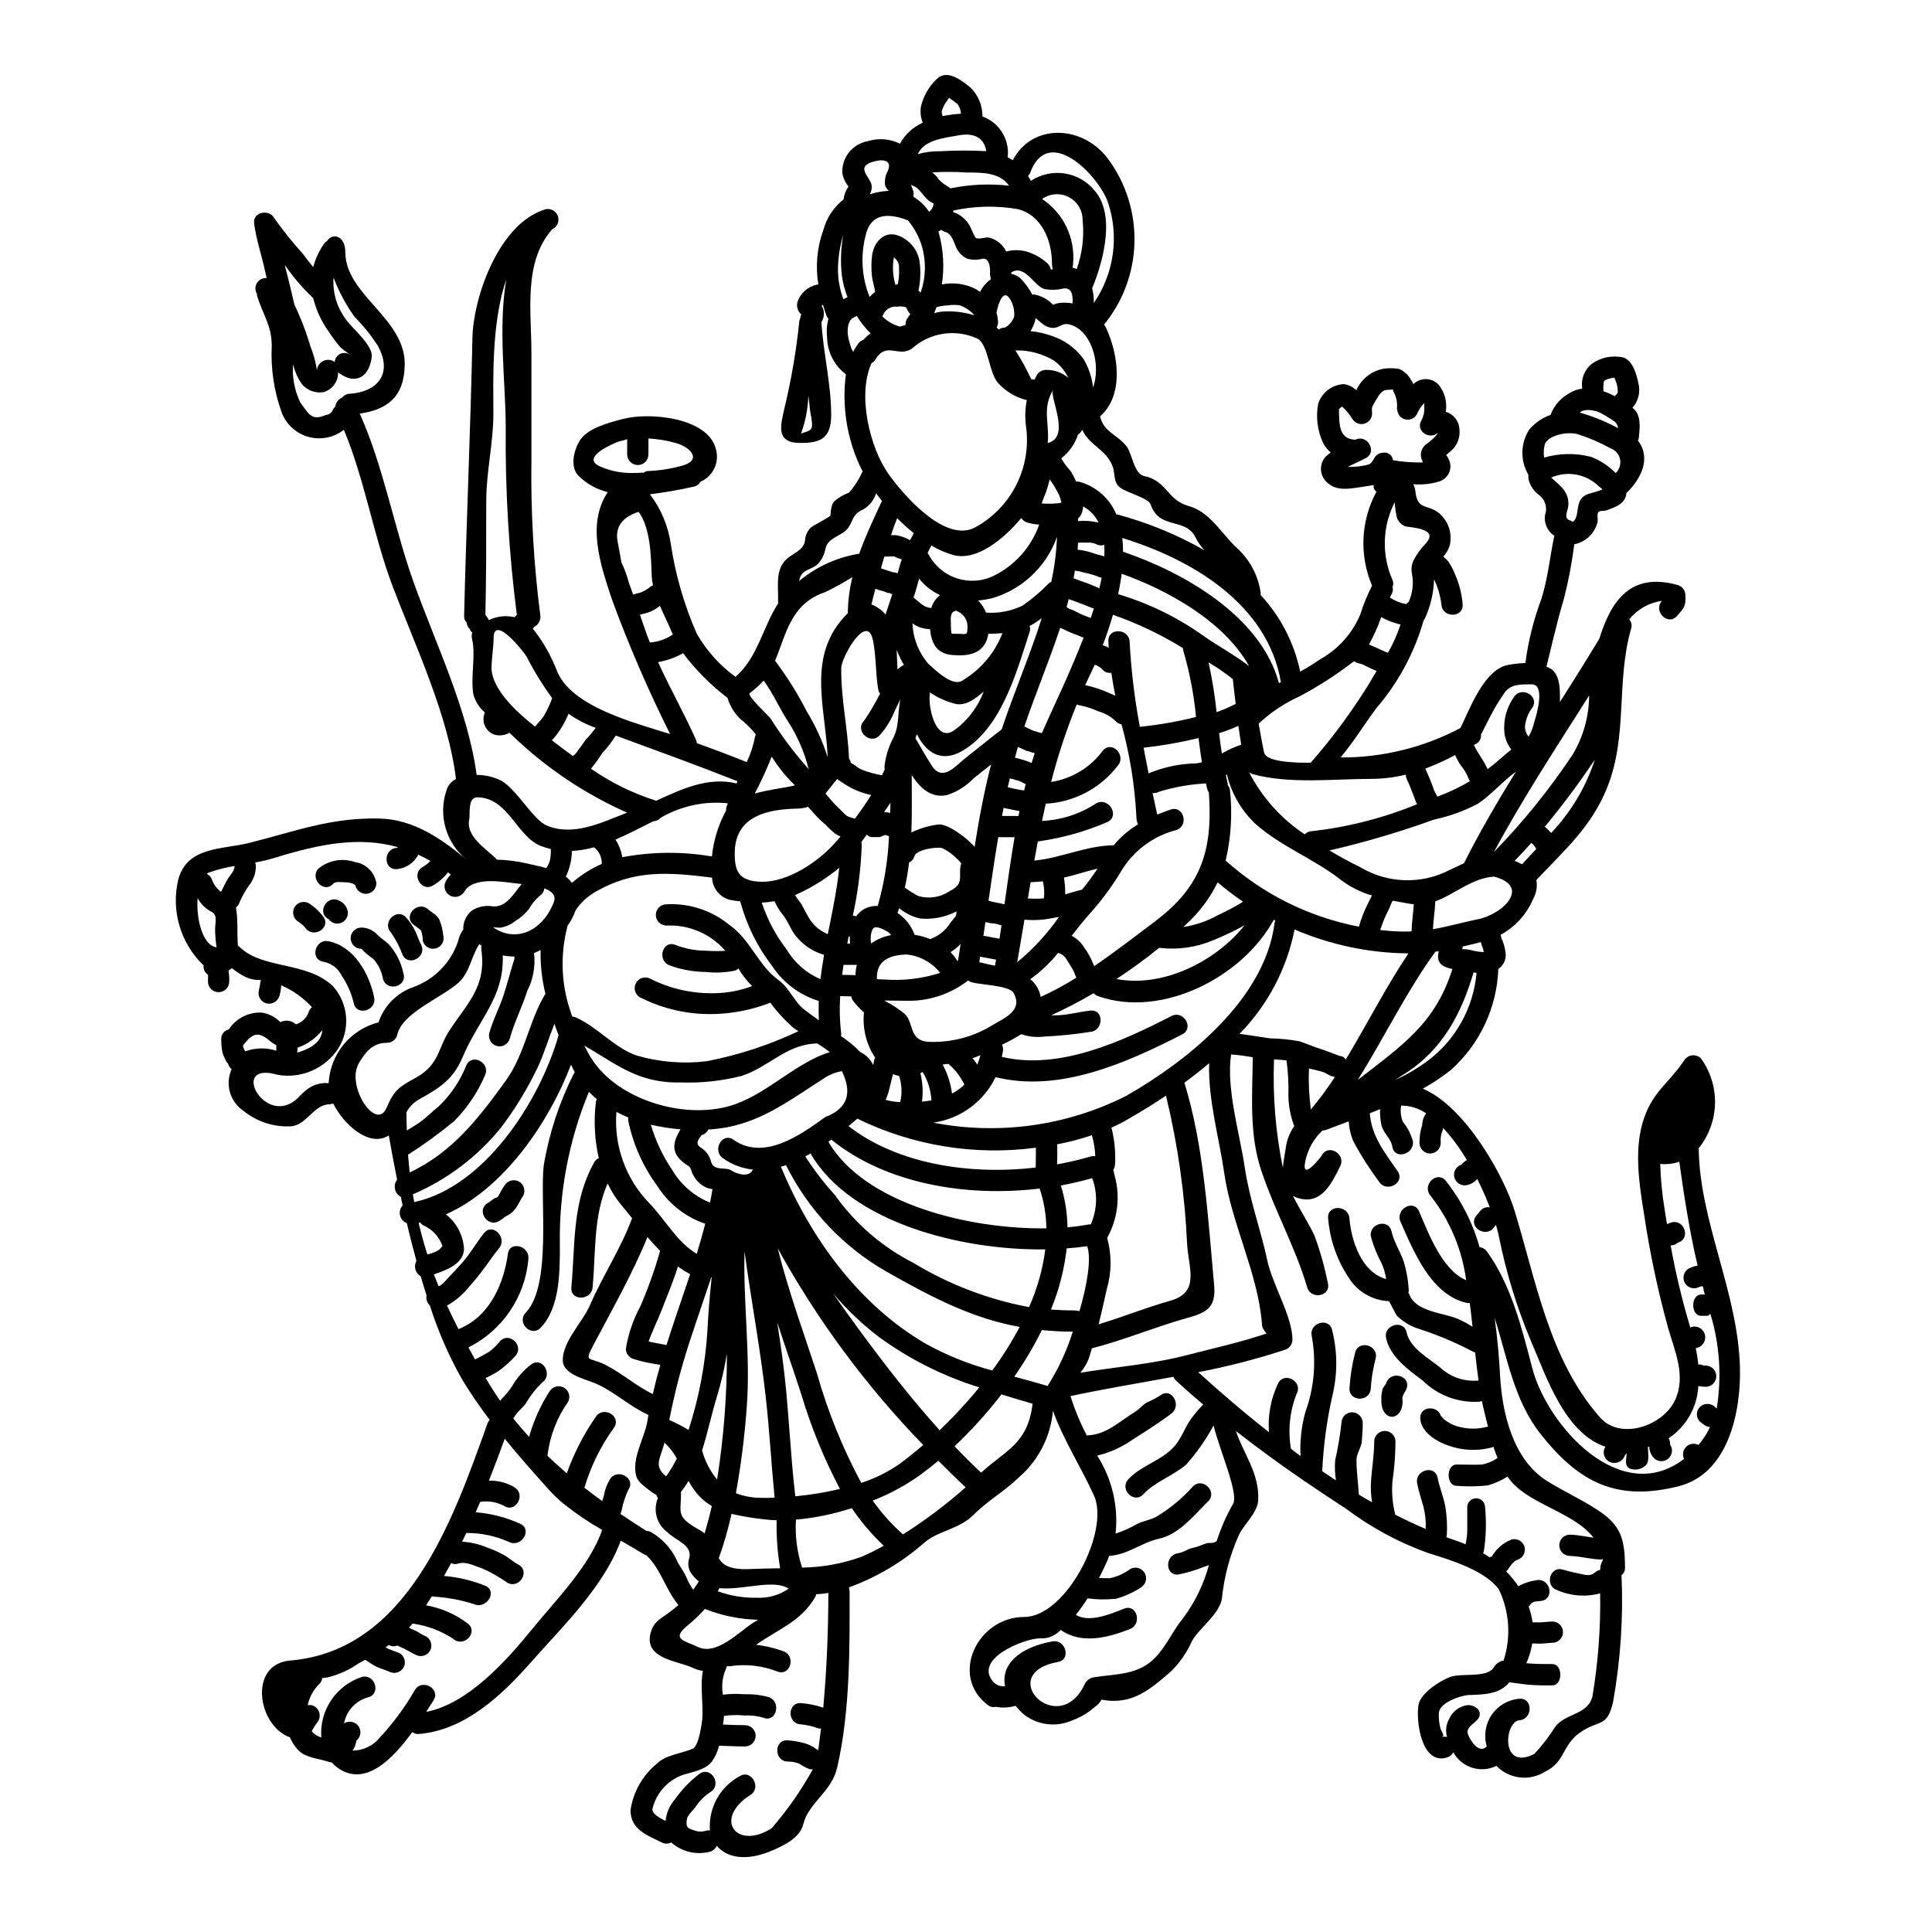 <?xml version="1.0" encoding="UTF-8"?>
<!-- Uploaded to: SVG Repo, www.svgrepo.com, Generator: SVG Repo Mixer Tools -->
<svg fill="#000000" width="800px" height="800px" version="1.1" viewBox="144 144 512 512" xmlns="http://www.w3.org/2000/svg">
 <g>
  <path d="m237.55 238.64c-0.078-0.07-0.164-0.137-0.254-0.195-0.82-0.648-2.988-2.281-3.148-2.481-1.129-1.316-2.164-2.711-3.098-4.172-1.836-2.562-3.184-5.438-3.977-8.484-0.027-0.082-0.027-0.168-0.055-0.281-2.629-2.481-5.004-5.219-7.086-8.176-0.168-0.195-0.34-0.395-0.48-0.59 0.34 1.266 0.676 2.508 0.957 3.719 0.562 2.254 1.102 4.484 1.605 6.734 0.453 0.934 0.875 1.891 1.27 2.816l0.004 0.004c1.156 2.66 2.141 5.391 2.953 8.176 0.824 2.047 1.41 4.184 1.75 6.367 0.094-1.07 0.758-2.004 1.734-2.449 0.98-0.441 2.121-0.324 2.988 0.309 0.043-0.926 0.59-1.754 1.426-2.156 0.84-0.402 1.828-0.309 2.578 0.238 0.25 0.168 0.449 0.34 0.59 0.426 0.086 0.059 0.168 0.125 0.242 0.195zm304.25 153.85c0.168 0.32 0.32 0.652 0.453 0.988 0.441 1.133 0.707 2.328 0.789 3.543 0.02 1.5-0.723 2.914-1.969 3.746-0.371 10.266-4.906 19.941-12.57 26.785-2.344 1.848-4.828 3.508-7.438 4.961 11.328 4.762 21.559 23.305 24.262 32.184 5.836 18.996 9.219 39.57 22.633 54.871 5.469 6.297 16.855 2.281 19.984-4.594 2.93-6.398-0.141-12.965-1.918-19.191-2.719-9.887-4.836-19.93-6.344-30.07-1.301-8.062-2.754-17.449 0-25.367 2.481-7.215 6.621-9.328 10.629-15.305 0.449-0.742 1.211-1.242 2.07-1.359 0.859-0.113 1.727 0.168 2.356 0.77 2.539 3.484 3.859 7.707 3.758 12.016-0.102 4.309-1.621 8.465-4.324 11.824 0.223 19.477 10.426 38.16 10.934 58.113 0.285 11.387-2.875 28.125-16.32 31.488-16.402 4.086-26.348-1.016-36.496-13.84-7.086-8.961-8.848-20.289-12.203-30.859 0.758 5.469 1.207 10.711 1.438 15.188 0.535 10.176 3.465 22.461 12.457 28.098 4.281 2.676 8.988 4.816 13.156 7.527 6.426 4.113 7.477 7.75 7.5 15.352l0.008 0.004c0.043 0.805-0.301 1.582-0.93 2.086 0.5 11.227-0.25 22.477-2.227 33.539-1.605 7.156-3.746 4.481-9.055 8.367-4.426 3.297-3.777 7.668-8.906 10.121-4.129 2.644-9.547 2.019-12.965-1.496-4.156 2.043-9.188 0.457-11.414-3.606-0.344 0.664-0.945 1.164-1.664 1.379-6.848 2.144-8.312-9.918-7.555-14.004 0.562-3.043 5.637-6.297 8.266-7.297 3.238-1.242 10.004 0.477 11.836-2.789l0.004-0.004c0.25-0.441 0.621-0.805 1.07-1.043 0.379-0.324 0.855-0.512 1.352-0.539 2.027-6.211 1.582-12.961-1.238-18.855-3.578-4.961-12.594-7.75-18.543-9.582v0.004c-7.871-2.805-15.273-6.785-21.953-11.809-3.609-2.34-7.188-4.723-10.766-7.16-0.234-0.098-0.445-0.242-0.621-0.422-6.059-4.144-12.031-8.484-17.809-13.02 1.945 5.977 6.297 11.188 5.902 18.402-0.168 3.184-3.66 6.258-5.07 9.055v-0.004c-2.41 5.363-3.941 11.078-4.539 16.926-0.621 4.168-6.144 7.973-7.922 11.273-1.344 3.023-3.246 5.769-5.606 8.09-5.469 4.723-10.148 8.848-18.012 7.527-0.137-0.027-0.223-0.059-0.367-0.086v-0.004c-0.379 0.766-0.965 1.41-1.688 1.863-1.801 1.629-3.91 2.883-6.199 3.691-4.266 1.855-9.203 1.191-12.828-1.723-0.746-0.68-1.441-1.414-2.082-2.195-0.086 0.027-0.141 0.082-0.227 0.082-1.637 0.438-3.352 0.504-5.016 0.199-0.734 0.188-1.512 0.008-2.086-0.48-10.234-7.664-2.789-23.332 9.641-23.332 11.074 0 22.77-22.715 18.5-32.156-3.41-7.555-8.09-14.684-10.879-22.492h-0.004c-0.605 6.844-3.852 13.18-9.051 17.672-3.891 3.773-8.176 6.059-12.117 10.031-3.719 3.719-9.586 4.195-13.074 7.383l-0.004 0.004c-5.824 5.094-12.543 9.07-19.812 11.719 0.086 0.418 0.145 0.844 0.168 1.27 0 14.09 0.223 31.258-3.297 46.477-1.492 6.508-7.527 9.188-9.016 15.105-0.902 3.523-4.875 5.379-7.75 6.691-7.356 3.266-12.512 2.082-15.133-1.074h-0.004c-0.312 0.711-0.902 1.262-1.633 1.523-3.66 1.027-7.59 0.125-10.434-2.398-0.793 0.414-1.738 0.414-2.531 0-3.719-1.859-8.266-3.383-8.266-8.508 0.688-4.844 3.172-9.25 6.957-12.344 2.254-2.344 6.738-2.754 9.496-3.977 1.551-0.676 2.227-5.512 2.481-7.156 0.535-3.859-0.59-9.246 0.254-13.473h0.004c-0.957-0.148-1.883-0.434-2.758-0.844-3.773-1.801-12.766-2.309-11.16-9.016 0.73-2.961 2.168-3.637 4.594-5.356l0.004-0.004c0.98-0.695 1.922-1.445 2.816-2.254-3.41-4.09-4.68-9.641-8.539-13.223l0.004 0.004c-0.215-0.055-0.422-0.133-0.625-0.227-1.945-1.211-4.004-2.394-6.117-3.606-4.398 12.148-15.668 23.023-23.926 32.383-7.75 8.766-17.5 17.898-29.59 18.852v0.004c-0.617 0.059-1.234-0.121-1.719-0.508-5.043 6.961-12.004 14.09-18.969 10.004-0.891-0.535-1.699-1.195-2.394-1.969-0.238 0.004-0.477-0.035-0.703-0.113-2.566-0.93-6.172-1.016-8.176-3.148-0.934-0.98-1.68-2.129-2.195-3.383-8.598-3.074-11.102-19.418 0.082-20.348 31.059-2.594 43.18-37.34 52.25-62.762v-0.004c0.133-0.375 0.344-0.723 0.621-1.012-2.613-3.406-5.039-6.953-7.269-10.625-3.535-6.246-6.414-12.844-8.594-19.68-0.742-0.676-1.074-1.695-0.875-2.676-0.535-1.691-1.07-3.383-1.551-5.074-1.43-0.816-1.934-2.633-1.129-4.066-0.93-3.383-1.801-6.762-2.562-10.031-0.902-0.344-1.574-1.109-1.797-2.047-0.219-0.938 0.043-1.926 0.699-2.633-0.168-0.762-0.34-1.523-0.48-2.281-0.793-0.418-1.355-1.164-1.547-2.039-0.191-0.875 0.012-1.789 0.559-2.5-0.93-4.648-1.688-8.711-2.195-11.727-5.188 3.297-11.98-2.902-14.742-8.48-0.316 0.152-0.664 0.227-1.016 0.227-4.199 0.086-6.004 5.555-10.203 5.832-4.539 0.242-9.012-1.215-12.539-4.086-3.621-2.422-4.953-7.109-3.148-11.074-0.48-0.348-0.82-0.859-0.957-1.438-0.285-0.27-0.508-0.594-0.648-0.957-0.344-0.617-0.617-1.27-0.82-1.945-0.238-1.18-0.352-2.379-0.336-3.582-0.059-1.238 0.789-2.332 2-2.59 1.93-2.961 5.297-4.66 8.824-4.453 1.848 0.297 3.547 1.188 4.844 2.535 1.352-0.699 3-0.477 4.117 0.566 1.551-0.461 2.797-1.629 3.352-3.152 0.137-0.547 0.457-1.035 0.902-1.379-2.277-2.492-5.051-4.473-8.148-5.812-0.043 0.953-0.203 1.898-0.48 2.816-0.43 1.488-1.969 2.359-3.465 1.969-1.5-0.418-2.379-1.969-1.969-3.469 0.18-0.672 0.305-1.359 0.367-2.055 0.043-0.219 0.098-0.438 0.168-0.648h-0.168c-1.32 0.031-2.629-0.23-3.836-0.762-1.305-0.672-2.543-1.477-3.691-2.394-0.281 0.195-0.562 0.426-0.902 0.621 0.168 0.965 0.23 1.949 0.199 2.93 0 1.555-1.262 2.816-2.82 2.816-1.555 0-2.816-1.262-2.816-2.816 0.027-0.477 0.027-0.957 0.027-1.438 0-0.027-0.027-0.223-0.055-0.395-0.719-0.477-1.141-1.281-1.129-2.141-0.008-0.098 0-0.191 0.031-0.285-6.152-5.852-8.719-14.539-6.738-22.797 2.426-8.793 11.527-7.871 18.859-9.699 12.258-3.07 21.504-6.734 34.41-6.449 9.16 0.195 16.602 5.469 23.281 11.02h-0.004c-2.711-2.141-4.691-5.07-5.668-8.383-0.98-3.312-0.91-6.844 0.199-10.113 0.379-1.305 1.289-2.391 2.508-2.988-1.945-16.652-10.766-35.312-16.766-51.039-5.047-13.301-7.414-28.34-12.938-41.512h-0.004c-2.637 2.062-6.094 2.762-9.328 1.887s-5.863-3.227-7.098-6.34c-2.078-5.699-2.988-11.758-2.684-17.816 0-5.406-2.394-8.312-3.891-13.246l0.004 0.004c-0.035-0.168-0.047-0.34-0.027-0.508-0.547-0.883-0.551-2-0.008-2.887s1.539-1.395 2.574-1.309c-0.113-0.621-0.285-1.238-0.426-1.863-0.902-4.254-2.394-8.426-2.902-12.738-0.34-2.906 3.938-3.691 5.242-1.41l0.004 0.004c2.312 3.277 4.824 6.41 7.516 9.387 0.82 1.098 1.836 2.398 2.906 3.719 0.566-2.168 1.512-4.219 2.789-6.059 0.223-0.352 0.523-0.648 0.875-0.871 1.547-2.309 4.844-1.328 4.844 2.988 0 11.273 15.898 17.527 15.742 29.734-0.086 8.625-4.68 12.004-11.922 13.02 6.258 13.922 9.055 29.984 14.145 44.332 5.805 16.316 14.562 34.211 16.828 51.434l0.004-0.004c2.285-0.008 4.547 0.523 6.59 1.551 4.117 2.394 8.371 10.344 12.008 11.867 7.086 2.957 14.562-0.82 21.277-3.414h0.004c-11.219-4.984-21.488-11.879-30.344-20.375-0.25-0.25-0.562-0.508-0.848-0.789-1.238 0.711-2.719 0.875-4.086 0.449-1.113-0.426-2.004-1.293-2.457-2.398-0.453-1.105-0.43-2.348 0.062-3.434-1.477-1.246-2.543-2.906-3.07-4.766-0.789-4.625 0.703-10.539-0.367-14.797v0.004c-0.129-0.535-0.102-1.094 0.082-1.609-0.367-0.324-0.641-0.742-0.785-1.211 0 0.055 0.027 0.109 0.027 0.168v0.004c-0.43-0.434-0.691-1.004-0.734-1.613-0.469-0.488-0.715-1.152-0.676-1.828 0.59-24.574 1.691-48.98 2.199-73.527 0.223-10.738 6.566-28.574 17.387-33.426 0.066-0.055 0.145-0.09 0.23-0.109 0.57-0.25 1.152-0.465 1.746-0.652 1.41-0.324 2.836 0.473 3.297 1.844 0.457 1.371-0.199 2.867-1.523 3.457-0.055 0.055-0.055 0.082-0.086 0.113-7.609 8.68-5.41 21.98-5.41 32.551v28.293c-0.203 13.84 0.586 27.676 2.359 41.402 0.156 1.25-0.5 2.461-1.633 3.016-0.086 0.176-0.199 0.336-0.34 0.48 2.727 3.438 4.902 7.281 6.457 11.387 3.973 9.27 19.863 13.383 29.914 16.531-5.777-11.531-10.902-23.375-15.352-35.48-3.043-9.133-6.875-20.074-1.18-28.633-2.922-0.711-5.598-2.199-7.738-4.309-2.363-2.363-1.211-6.816 0.25-9.242 2.086-3.469 8.062-4.934 11.609-5.859 6.848-1.805 22.402-0.426 24.516 7.945h0.004c1.055 3.512-0.691 7.258-4.059 8.707-0.363 0.68-1.016 1.156-1.773 1.297-3.84 0.879-7.727 1.555-11.641 2.031 2.996 3.922 4.918 8.555 5.582 13.445 1.246 8.109 3.547 16.02 6.852 23.527 2.578 4.484 6.074 8.375 10.254 11.414 5.949-5.184 7.16-13.102 11.359-19.559-0.059-0.211-0.086-0.43-0.086-0.648 0.141-3.633-0.848-8.117 2.227-10.961 1.719-1.633 4.723-2.398 4.934-5.117 0.102-1.262 0.664-2.445 1.574-3.324 0.645-0.535 5.156-2.848 5.156-3.148 0.113-1.211 0.141-3.07 1.18-3.918 1.113-0.918 2.371-1.641 3.723-2.141 1.48-1.688 2.695-3.586 3.606-5.637-0.309-0.621-0.617-1.238-0.902-1.863-3.356-7.477-4.574-15.738-3.523-23.867-3.125-2.356-4.969-6.035-4.988-9.949-0.191-1.598-0.066-3.215 0.367-4.762-0.258-0.301-0.457-0.645-0.59-1.016-0.312-0.875-0.566-1.773-0.848-2.648-0.027 0-0.027 0.027-0.059 0.027-0.109 0.027-0.223 0.086-0.336 0.113h0.004c0.219 0.367 0.387 0.766 0.5 1.18 0.27 1.109 0.078 2.281-0.535 3.242 0.508 8.176 2.566 16.32 2.594 24.516 0 6.231-2.703 7.613-8.625 7.477-6.172-0.141-4.723-4.902-3.773-9.16v0.008c1.832-7.578 3.148-15.273 3.938-23.027 0.035-0.305 0.121-0.602 0.258-0.875-0.008-0.074 0.004-0.152 0.027-0.227 0.035-0.27 0.133-0.531 0.277-0.762-0.027-0.027-0.055-0.027-0.082-0.055-0.957-0.855-1.309-2.195-0.902-3.41 0.816-2.269 2.758-3.945 5.117-4.426 0.117-0.035 0.246-0.047 0.367-0.027-0.816-4.891-0.352-9.906 1.355-14.562 0.871-3.168 2.738-5.973 5.324-8.004 0.141-1.223 0.586-2.394 1.293-3.406-0.207-0.258-0.398-0.531-0.562-0.82-0.551-0.852-0.918-1.812-1.07-2.816-0.16-4.117 2.762-7.711 6.82-8.402 2.801-0.871 5.832-0.629 8.457 0.68 1.355-2.453 3.473-4.402 6.027-5.555-0.508-1.336-0.672-2.781-0.48-4.199 0.641-2.809 2.094-5.363 4.176-7.352 2.789-2.789 6.652 0.367 8.934 2.195 2.082 2.016 3.242 4.797 3.211 7.695 4.293 1.551 7.043 5.758 6.734 10.312-0.016 0.16-0.043 0.32-0.082 0.48 0.48 0.254 0.93 0.508 1.383 0.789 5.211-9.949 18.797-9.359 25.449-0.059v-0.004c4.633 6.391 7.019 14.137 6.797 22.023-0.227 7.891-3.051 15.488-8.043 21.605 0.211 0.293 0.391 0.605 0.543 0.93 3.352 7.242 4.676 17.926-1.609 23.391 0.934 4.168 4.539 4.816 6.992 7.918 1.551 1.969 1.945 7.352 4.723 7.918 5.859 1.152 6.144 6.394 11.695 7.918 5.473 1.492 8.371 6.691 12.262 10.598l-0.008 0.004c3.777 3.172 6.238 7.629 6.91 12.512 0.004 0.164-0.008 0.324-0.031 0.48 5.277 5.684 8.906 12.703 10.484 20.301 1.797-0.977 3.535-2.051 5.211-3.219 4.832-2.664 8.617-6.883 10.738-11.977 0.812-2.609 1.852-5.148 3.102-7.578-3.434-8.039-3.008-17.203 1.156-24.891-0.48-0.332-0.766-0.879-0.762-1.461 0-0.117 0.012-0.23 0.031-0.34-0.652 0.148-1.309 0.262-1.969 0.34-3.043 0.395-7.242 1.574-9.863-0.59v-0.004c-1.156-0.777-1.922-2.016-2.102-3.394-0.176-1.383 0.25-2.773 1.172-3.82 0.434-0.406 0.895-0.785 1.383-1.129-0.879-0.73-1.594-1.645-2.086-2.676-1.465-3.211-1.895-6.793-1.242-10.258 0.977-3 3.723-5.074 6.879-5.188 1.211 0.207 2.34 0.77 3.238 1.609 1.34-3.027 4.117-5.18 7.383-5.723 1.309-0.156 2.637-0.125 3.938 0.086 1.301 0.551 2.379 1.523 3.07 2.758 0.281 0.398 0.527 0.824 0.73 1.266 0.918-0.887 2.16-1.363 3.438-1.316 1.277 0.051 2.481 0.617 3.328 1.574 1.566 2.004 2.219 4.574 1.805 7.082 2.133 0.637 3.609 2.59 3.637 4.82 0.156 1.77-0.41 3.531-1.574 4.875-0.609 0.625-1.258 1.207-1.945 1.746 0.035 0.059 0.07 0.117 0.109 0.172 0.57 0.766 0.922 1.672 1.016 2.621 0.098 1.961-1.18 3.727-3.07 4.254-2.191 0.66-4.484 0.898-6.766 0.703 0.309 0.648 0.5 1.348 0.562 2.059 0.594 5.269 3.777 2.934 6.82 6.144 2.106 2.113 2.957 5.164 2.258 8.062-0.348 1.086-0.926 2.086-1.695 2.93 0.527 0.41 1 0.883 1.41 1.406 0.637 0.934 1.164 1.938 1.574 2.988 1.195 2.609 1.922 5.406 2.141 8.266 0.227 3.637-5.406 3.637-5.637 0-0.258-2.301-0.918-4.543-1.941-6.621-0.105 3.523-0.91 6.992-2.363 10.203-0.109 0.227-0.242 0.445-0.395 0.645-2.445 8.578-6.727 16.52-12.543 23.281-3.184 4.281-6.031 8.961-9.469 13.047v0.004c11.07 0.055 21.98-2.625 31.762-7.805 2.535-5.117 6.34-15.785 12.879-16.77v-0.004c1.434-0.242 2.879-0.395 4.332-0.453 0.762-5.816 2.191-11.527 4.254-17.02 1.746-5.582 2.227-11.074 3.414-16.711h-0.004c-1.801-1.188-2.766-3.301-2.477-5.441 0.75-2.027 0.016-4.305-1.781-5.508-1.051-0.828-1.852-1.93-2.309-3.184-0.27-0.652-0.375-1.355-0.312-2.055-2.188-3.699-2.098-8.312 0.23-11.926 1.516-1.805 3.488-3.164 5.719-3.934 0-0.059-0.027-0.113 0-0.168 0.961-2.402 2.738-4.387 5.016-5.609 1.004-0.641 2.144-1.027 3.328-1.133-0.418-2.508 0.562-5.043 2.562-6.617 2.43-1.734 5.492-2.332 8.398-1.633 2.481 0.875 3.469 4.594 3.938 6.902 0.555 2.266-0.047 4.66-1.609 6.394 0.121 0.09 0.234 0.184 0.34 0.285 2.059 1.832 1.605 5.238 1.355 7.637-0.047 0.277-0.125 0.555-0.23 0.816 0.242 0.293 0.461 0.602 0.652 0.93 2.676 4.648-0.422 9.809-3.719 12.934-0.055 1.441-0.902 2.754-3.074 3.723h-0.004c-0.762 0.344-1.543 0.645-2.336 0.902-0.449 0.137-1.41 0.055-1.719 0.223-0.875 0.426-0.367 1.863-0.477 2.648v0.004c-0.656 3.055-3.059 5.434-6.117 6.059-0.027 0.027-0.055 0-0.082 0.027-0.609 4.824-1.516 9.605-2.711 14.316-1.688 5.383-4.453 17.363-4.652 18.105 0.316 0.141 0.594 0.254 0.879 0.395 2.93 1.551 2.703 6.297 2.676 8.988 3.543-5.551 7.019-11.102 10.398-16.711 0-0.027 0.027-0.055 0.055-0.082 3.102-10.031 8.266-17.711 20.742-14.234h0.004c1.207 0.348 2.043 1.449 2.059 2.703 0.141 2.906-0.312 3.324-2.227 5.512-2.426 2.731-6.394-1.27-4.004-4.004-3.41 0.469-6.508 2.223-8.66 4.906 0.59 0.66 0.785 1.582 0.508 2.426-4.059 14.168-0.789 28.211-6.34 42.117-4.199 10.512-11.441 16.711-18.77 24.516l-0.004-0.004c0.316 1.734 0.008 3.523-0.867 5.047-1.707 4.055-4.746 7.398-8.617 9.484 0.141 0.414 0.309 1.012 0.141 0.754zm-171.57-5.719c-0.078-0.023-0.152-0.051-0.223-0.086l-0.031 0.027c0.078 0.035 0.164 0.055 0.254 0.059zm155.68 132.64c0-0.168 0.195 0 0.621 0.617h0.004c0.586 0.457 1.207 0.871 1.855 1.238 0.988 0.516 2.051 0.867 3.148 1.043 2.129 0.441 4.328 0.383 6.43-0.168 0.109-0.027 0.223 0 0.367-0.027-0.34-1.297-0.621-2.566-0.934-3.773-0.25-0.988-0.477-2.031-0.676-3.047h-0.004c-0.191 0.074-0.387 0.129-0.59 0.168-5.578 0.387-11.055-1.633-15.047-5.551-3.777-2.848-8.711-6.34-9.754-11.301-0.758-3.543 4.68-5.047 5.441-1.496 0.875 4.172 5.902 6.848 8.906 9.301v0.004c2.734 2.539 6.426 3.789 10.145 3.434-0.34-2.422-0.617-4.934-0.902-7.477-0.238-0.035-0.465-0.113-0.68-0.227-4.707-2.484-9.629-4.539-14.707-6.144-1.984-0.695-3.793-1.824-5.297-3.297-0.312-0.281-2.059-3.891-2.141-3.891v0.004c-4.469-0.188-8.539-2.613-10.824-6.457-3.051-4.644-4.875-9.988-5.301-15.527-0.312-3.609 5.324-3.578 5.637 0 0.48 5.902 3.184 14.375 9.75 16.117-0.219-1.406-0.613-2.777-1.18-4.086-1.211-2.234-2.164-4.598-2.848-7.043-0.762-3.543 4.648-5.043 5.438-1.492 0.648 2.93 2.398 5.379 3.297 8.199 0.707 2.383 1.133 4.844 1.27 7.328 0.012 0.23-0.023 0.461-0.109 0.676 0.094 0.145 0.176 0.293 0.25 0.449 1.605 4.625 8.906 4.875 12.824 6.512 1.363 0.598 2.68 1.305 3.934 2.113-0.223-2.113-0.449-4.199-0.73-6.297-0.234 0.027-0.469 0.027-0.703 0-9.523-2.113-14.062-13.469-17.641-21.504-1.465-3.293 3.383-6.141 4.875-2.848 2.59 5.902 6.031 15.5 12.512 18.316v0.004c-1.082-8.18-4.344-15.918-9.445-22.406-2.363-2.731 1.605-6.738 4.004-4.004v0.004c4.144 5.219 7.199 11.219 8.988 17.641 0.812 0.086 1.547 0.531 2 1.211 6.453 8.934 9.246 20.438 12.004 30.945 3.977 15.078 23.309 36.891 40.191 23.953-0.523-1.09-0.289-2.391 0.582-3.231 0.871-0.84 2.184-1.023 3.25-0.461 1.215-1.438 2.238-3.023 3.043-4.723-0.629-0.082-1.223-0.336-1.719-0.734-0.281-0.223-0.645-0.449-0.93-0.703v-0.004c-0.527-0.516-0.828-1.227-0.828-1.965 0-0.742 0.301-1.453 0.828-1.969 1.121-1.051 2.867-1.039 3.977 0.027 0.141 0.113 0.281 0.312 0.449 0.426 1.363-8.379 0.797-16.961-1.66-25.086-0.254 0.055-0.48 0.508-0.789 0.508h-1.66c-2.816 0-2.816-5.637 0-5.637h0.961c-0.199-0.645-0.352-1.301-0.453-1.969-0.086 0-0.141-0.25-0.223-0.25h-0.004c-0.25 0.035-0.5 0.102-0.734 0.195-1.352 0.75-3.055 0.305-3.863-1.016-0.773-1.348-0.32-3.066 1.016-3.859 0.664-0.324 1.367-0.57 2.086-0.734 0.086-0.027 0.195 0 0.281-0.027-2.195-8.934-4-21.191-4.871-27.551-1.621 0.562-3.344 0.766-5.047 0.594 0.102 3.957 0.48 7.902 1.129 11.809 0.195 1.41 0.449 2.789 0.672 4.172 0.387-0.227 0.805-0.398 1.242-0.508 3.543-0.789 5.019 4.508 1.609 5.379v0.004c-0.504 0.488-1.188 0.754-1.891 0.734 1.316 7.356 3.059 14.629 5.215 21.785 0.234-0.141 0.492-0.238 0.762-0.281h0.477c1.48 0.082 2.656 1.281 2.707 2.766 0.055 1.484-1.035 2.766-2.508 2.953 0.305 1.441 0.531 2.898 0.676 4.367 0.352-0.059 0.715-0.02 1.043 0.113 0.281 0.141 0.594 0.188 0.902 0.145 1.559 0 2.82 1.262 2.82 2.816 0 1.559-1.262 2.82-2.82 2.82-0.652-0.02-1.305-0.098-1.945-0.23-0.273 5.609-3.195 10.758-7.871 13.867 0.254 0.414 0.391 0.895 0.395 1.383v0.48c0.027-0.059 0.055-0.086 0.113-0.027v-0.004c0.785 1.34 0.336 3.062-1 3.848-1.34 0.789-3.062 0.34-3.848-1-0.508-0.719-0.785-1.574-0.789-2.453-0.172 0.035-0.344 0.082-0.508 0.145 0.027 0.055 0.168 0.109 0.168 0.195 0 1.352 0.395 3.266-0.395 4.398l0.004-0.004c-1.145 1.266-2.961 1.672-4.535 1.012-1.41-0.816-0.762-2.648-0.703-4.113 0 0.223-0.367 0.422-0.453 0.621v0.004c-0.5 1.488-2.055 2.344-3.578 1.965-0.723-0.195-1.336-0.672-1.703-1.324-0.371-0.648-0.465-1.422-0.266-2.141 0.109-0.281 0.223-0.508 0.34-0.758-10.852-3.609-15.742-18.824-19.758-28.098l-0.004-0.004c-3.688-8.781-6.492-17.91-8.379-27.246-0.168-0.961-0.477-2.144-0.844-3.441-0.168 0.195-0.34 0.395-0.48 0.59-2.031 2.988-6.902 0.168-4.875-2.848 0.285-0.422 0.676-0.758 0.961-1.152v0.004c0.582-0.934 1.672-1.422 2.754-1.242-0.977-2.555-2.086-5.055-3.324-7.496-0.676 0.785-1.582 1.336-2.59 1.574-1.492 0.402-3.035-0.461-3.469-1.945-0.203-0.719-0.109-1.484 0.254-2.137 0.363-0.648 0.973-1.129 1.691-1.332-0.195 0.027 0.48-0.535 0.648-0.703 0.211-0.195 0.449-0.355 0.707-0.48-1.785-3.066-3.898-5.926-6.301-8.535-0.02 0.402-0.125 0.793-0.309 1.152-0.301 0.906-0.406 1.867-0.312 2.816 0 1.559-1.262 2.82-2.816 2.82-1.559 0-2.82-1.262-2.82-2.82-0.023-1.578 0.215-3.148 0.707-4.648 0.023-1.141 0.387-2.25 1.043-3.184-1.945-1.336-4.246-2.047-6.602-2.047-0.27 1.441-0.113 2.93 0.449 4.285 1.223 1.504 2.125 3.246 2.648 5.113 0.539 3.543-4.898 5.074-5.438 1.496-0.312-2.086-2.344-3.543-2.879-5.664h0.004c-0.32-1.402-0.441-2.848-0.367-4.285-0.902 0.371-1.801 0.734-2.731 1.102 0.449 6.004 3.891 10.312 7.383 15.352 2.055 3.016-2.816 5.805-4.875 2.848v-0.004c-2.496-3.336-4.75-6.852-6.738-10.512-0.789-1.75-1.246-3.633-1.352-5.551-2.059 0.758-4.059 1.52-6.062 2.281v0.004c-0.289 0.098-0.594 0.145-0.902 0.141-2.258 2.133-3.828 4.891-4.504 7.918-1.355 6.254 4.363-1.297 4.328-1.297 1.633-3.242 6.512-0.395 4.875 2.844-2.168 4.371-4.875 10.207-10.934 8.512v0.004c-0.547-0.148-1.078-0.367-1.574-0.648 1.746 3.523 3.973 6.934 5.637 10.371 1.535 4.113 2.731 8.344 3.578 12.652 1.043 3.496-4.398 4.68-5.441 1.211-3.266-10.961-8.598-20.207-12.203-31.055-3.184-9.586-2.34-19.395-2.227-29.934-1.918-0.309-3.828-0.617-5.746-0.73-1.328 9.055 2.281 20.91 3.606 29.82 1.266 8.66 4.227 16.484 6.031 24.938 1.328 6.172 6.625 14.742 6.625 20.828-0.02 1.258-0.855 2.352-2.059 2.707-7.504 2.449-15.156 4.418-22.91 5.902 5.832 5.297 12.117 10.711 18.742 15.895-0.336-4.469 0.512-8.949 2.453-12.988 1.773-3.184 6.648-0.34 4.871 2.848v-0.004c-1.816 4.613-2.332 9.637-1.496 14.523 0.816 0.676 1.66 1.324 2.535 1.945-0.188-3.914 0.238-7.832 1.27-11.609 2.375-6.481 2.961-13.48 1.691-20.266-0.676-3.543 4.762-4.988 5.441-1.41l-0.004 0.004c1.414 5.66 1.434 11.578 0.059 17.246-1.484 6.586-2.391 13.293-2.707 20.039 1.211 0.848 2.426 1.633 3.633 2.453v-0.004c-0.273-1.77-0.34-3.566-0.195-5.356 0.742-3.254 1.301-6.547 1.664-9.863 0-1.555 1.262-2.816 2.82-2.816 1.555 0 2.816 1.262 2.816 2.816 0 1.648-0.086 3.293-0.25 4.934-0.172 1.719-1.414 3.215-1.414 4.934 0.031 3.102 0.453 6.09 0.648 9.133 1.156 0.703 2.34 1.383 3.496 2.031v-0.004c-0.277-1.668-0.379-3.359-0.312-5.047 0.199-3.719 0.875-7.297 0.875-11.047 0-1.559 1.262-2.82 2.816-2.82 1.559 0 2.82 1.262 2.82 2.82-0.016 3.555-0.289 7.106-0.816 10.625-0.219 2.945 0.039 5.902 0.762 8.766 2.676 1.352 5.352 2.621 8.062 3.773h-0.004c0.105-2.027-0.105-4.062-0.621-6.027-0.59-2-1.238-3.977-1.633-6.035-0.703-3.543 4.723-5.07 5.41-1.52 0.535 2.703 1.66 5.269 2.113 8l0.004 0.004c0.352 2.344 0.465 4.715 0.336 7.082-0.016 0.23-0.062 0.457-0.141 0.676 1.016 0.371 2 0.734 3.016 1.074 0.703 0.25 1.383 0.504 2.086 0.816v-0.004c0.273-1.219 0.426-2.465 0.449-3.719v-6.117c0-1.305 1.055-2.359 2.359-2.359s2.363 1.055 2.363 2.359c0.375 3.926 0.262 7.883-0.34 11.781-0.055 0.168-0.141 0.254-0.195 0.395 0.59 0.371 1.18 0.734 1.719 1.129 0.219-0.121 0.445-0.227 0.68-0.312 0.148-0.297 0.328-0.582 0.535-0.844 0.383-0.555 0.828-1.062 1.32-1.52 0.957-0.879 2.066-1.578 3.269-2.059 0.719-0.203 1.488-0.113 2.137 0.254 0.648 0.363 1.129 0.973 1.328 1.691 0.395 1.496-0.48 3.035-1.969 3.465-1.324 0.562-1.918 1.969-2.875 3.043h0.004c1.18 1.211 2.254 2.523 3.211 3.918 1.461-0.824 3.062-1.355 4.723-1.574 3.543-0.789 5.047 4.652 1.523 5.441-0.562 0.113-1.836 0.141-2.141 0.285v-0.004c-0.242 0.109-0.477 0.23-0.703 0.367-0.168 0.324-0.398 0.609-0.68 0.844 0.488 1.363 0.836 2.766 1.043 4.195 0.453 0 0.902 0.031 1.355 0.031 1.297 0.027 2.59-0.199 3.891-0.227h-0.004c1.559 0 2.82 1.262 2.82 2.816 0 1.559-1.262 2.82-2.82 2.82-1.18 0.027-2.344 0.254-3.543 0.227-0.621 0-1.211-0.086-1.805-0.031-0.281 1.801-0.805 3.555-1.547 5.215 0.191 0 0.395 0.055 0.59 0.055 2.141 0.145 3.469 0.172 6.297 0.172s2.816 5.637 0 5.637v0.004c-2.098 0.051-4.199-0.004-6.297-0.172-1.691-0.141-3.297-0.426-4.961-0.621-0.031 0-0.086-0.027-0.141-0.027-2.594 3.211-6.625 3.238-10.711 3.383-2.199 0.113-8.035 2.031-7.973 4.961v-0.004c-0.043 1.301 0.098 2.602 0.422 3.863 0.312 1.043 1.355 2.004 0.254 2.344v-0.004c0.488-0.148 1.004-0.16 1.492-0.031-0.445-1.609-0.246-3.328 0.562-4.789 0.91-2.051 2.844-3.457 5.074-3.691 1.574 0.059 3.469 1.129 2.961 2.988-0.453 1.637-3.832 2.676-3.043 4.762 0.645 1.719 2.93 5.328 4.988 3.215-0.852-2.848-0.371-5.93 1.312-8.383 1.68-2.453 4.383-4.012 7.348-4.242 3.609-0.285 3.578 5.379 0 5.691-4.004 0.312-5.156 13.609 3.977 8.906h-0.004c2.059-2.219 3.902-4.625 5.512-7.188 2.707-3.609 8.66-3.102 9.863-8.062 1.508-9.012 2.188-18.145 2.031-27.281-3.773 1.023-7.781 0.723-11.359-0.844-3.438-1.098-1.969-6.539 1.523-5.441 1.473 0.441 2.969 0.809 4.481 1.098 1.469 0.34 2.789 0.703 4.031-0.367l-0.004 0.004c0.375-0.332 0.836-0.555 1.328-0.648 0.004-0.93 0.258-1.844 0.73-2.648v-0.227c-0.172 0.051-0.352 0.09-0.535 0.113-2.754-0.082-5.441-0.875-8.203-0.957-1.555 0-2.816-1.262-2.816-2.816 0-1.559 1.262-2.82 2.816-2.82 2.113 0.055 4.172 0.535 6.258 0.789-5.117-6.539-16.137-8.598-21.617-14.652-0.422-0.508-0.82-1.016-1.18-1.523-1.617 1.023-3.371 1.812-5.211 2.34-2.75 0.289-5.519 0.324-8.277 0.102-2.816 0-2.816-5.637 0-5.637 2.816 0 4.652 0.113 6.766 0 1.469-0.297 2.859-0.891 4.086-1.746-0.422-0.957-0.758-1.969-1.098-2.988-0.113 0.055-0.168 0.141-0.312 0.168l0.004 0.004c-3.867 1.059-7.969 0.879-11.727-0.508-3.07-1.016-7.156-3.543-7.352-7.129-0.172-3.418 4.773-3.57 5.519-0.523zm46.391-262.19c0.164 0.09 0.332 0.164 0.508 0.227-0.098-0.879-0.629-1.648-1.41-2.055-1.121-0.766-2.289-1.465-3.492-2.086-1.238-0.535-3.859-1.098-5.074-0.113-0.027 0.027-0.141 0.086-0.195 0.141h-0.004c3.352 0.949 6.59 2.246 9.668 3.871zm0.395-9.055c0-0.113 0.027-0.254 0.027-0.426v0.004c-0.008-0.57-0.074-1.133-0.195-1.688-0.148-0.547-0.328-1.082-0.535-1.605-0.078-0.117-0.133-0.242-0.172-0.371-1.043 0.141-2.453 0.426-2.789 1.043-0.148 0.789-0.176 1.598-0.082 2.394 0 0.082-0.027 0.113-0.027 0.195 0.082 0.027 0.137 0.027 0.223 0.055v0.004c0.953 0.32 1.875 0.727 2.754 1.211 0.121-0.141 0.25-0.273 0.395-0.391 0.148-0.141 0.285-0.293 0.402-0.457zm-0.535 21.219v0.004c1.008-0.941 1.449-2.34 1.168-3.688-0.281-1.348-1.25-2.449-2.551-2.906-2.781-1.539-5.707-2.793-8.738-3.75-2.363-0.672-7.523 0.059-8.66 2.68h0.004c-0.293 1.156-0.348 2.363-0.172 3.543 4.051-1.18 8.344-1.246 12.43-0.199 2.453 0.949 4.676 2.41 6.519 4.285zm-3.496 4.367c-0.082-0.113-0.141-0.168-0.25-0.312-0.195-0.141-0.367-0.281-0.566-0.422v0.008c-3.34-3.402-8.434-4.379-12.793-2.453 0.223 0.211 0.457 0.41 0.703 0.59 0.777 0.656 1.512 1.363 2.195 2.113 1.203 1.238 1.812 2.934 1.668 4.652-0.086 1.523-1.469 3.469 0.562 4.031 0.141 0.055 0.223 0.141 0.367 0.195 0.055 0.027 0.141 0.055 0.195 0.082v0.004c0.027 0.035 0.07 0.055 0.113 0.055 2.086-1.688 0.082-6.113 4.113-7.406v-0.004c1.25-0.32 2.484-0.707 3.691-1.164zm-8.145 70.629v0.004c2.984-4.832 4.582-10.391 4.621-16.066-8.66 13.668-17.586 27.227-25.223 41.457 7.625-7.832 14.523-16.344 20.602-25.426zm6.144 0.902v0.004c-4.121 6.156-8.551 12.102-13.273 17.809 0.598 0.508 1.16 1.055 1.691 1.633 5.266-5.547 9.227-12.199 11.582-19.477zm-16.094-9.84c0.703-2.141 2.988-10.09-0.645-10.09-2.707 0.027-5.582-0.199-7.301 2.363-0.848 1.297-1.773 2.621-2.535 4.004-1.27 2.281-2.426 4.648-3.609 6.957v0.004c0.098 1.008-0.426 1.977-1.324 2.453-0.199 0.113-0.371 0.195-0.566 0.312v-0.004c0.598 1.188 1.266 2.332 2.004 3.438 0.629 0.938 1.176 1.926 1.633 2.961 1.016-0.789 2.027-1.574 3.016-2.453 1.211-1.043 2.227-1.945 3.269-2.731-0.93-1.223-1.551-2.656-1.805-4.172-0.406-3.461 0.492-6.945 2.512-9.777 2-3.016 6.875-0.195 4.844 2.848v-0.004c-0.867 1.129-1.465 2.441-1.746 3.836-0.406 1.32-0.117 2.762 0.762 3.828 0.699-1.18 1.203-2.465 1.492-3.801zm0.562 33.566v0.004c-0.301-0.648-0.754-1.207-1.32-1.641-1.438 1.664-2.934 3.215-4.426 4.766v0.004c0.676 0.258 1.332 0.559 1.969 0.898 1.27-1.41 2.543-2.738 3.785-4.059zm-15.527 18.629c6.961-1.469 14.008-8.738 4.426-11.305-0.055 0-0.055-0.027-0.082-0.027-5.902 0.395-10.426 4.68-15.586 6.566-0.082 2.484-0.508 4.902-0.617 7.383 3.941-0.703 7.746-1.777 11.859-2.644zm1.18 8.66h0.582c-0.195-0.059-0.285-0.254-0.285-0.676-0.25-0.648-0.449-1.297-0.672-1.945-1.441 0.395-3.019 0.758-4.762 1.152l-0.004 0.004c-0.02 0.238-0.07 0.473-0.141 0.703 0.68 0.008 1.355 0.062 2.027 0.168 1.062 0.32 2.156 0.516 3.258 0.582zm8.961-47.828c-3.543 2.648-6.934 6.453-10.094 8.539h0.004c-3.648 1.918-7.547 3.324-11.578 4.172-9.082 3.285-18.352 6.023-27.762 8.203 2.754 1.633 5.555 3.148 8.172 4.426 7.254 4.359 16.258 4.625 23.758 0.703 1.328-0.617 2.539-1.211 3.719-1.746 4.176-8.324 8.883-16.359 13.789-24.305zm-10.449 53.34c-0.25-0.027-0.535-0.082-0.789-0.109-3.184 10.82-8.203 20.516-18.207 26.828-0.844 0.535-1.688 1.098-2.535 1.664 3.152-1.438 6.137-3.215 8.906-5.297 7.254-5.59 11.832-13.965 12.625-23.086zm-1.773-50.773c-0.055-0.168-0.168-0.285-0.223-0.453h-0.004c-0.52-1.395-1.273-2.691-2.231-3.832-0.562-0.836-1.047-1.723-1.434-2.652-2.566 1.359-5.211 2.566-7.922 3.609 0.762 1.574 1.438 3.266 2.059 4.898v0.004c0.18 0.656 0.453 1.285 0.82 1.863 0.121 0.207 0.234 0.426 0.332 0.648 0.199-0.086 0.395-0.141 0.566-0.227l0.004-0.004c2.785-1.043 5.473-2.336 8.027-3.863zm-4.625 49.742c-0.836-0.133-1.645-0.398-2.398-0.785-0.871-0.496-1.41-1.422-1.406-2.426 0-0.496 0.07-0.988 0.199-1.465-0.289 0.043-0.582 0.07-0.875 0.082-7.723 10.598-13.555 22.746-20.574 33.961l0.25-0.168c11.625-9.031 20.324-14.836 24.805-29.199zm-3.887-142.05c-2.141 1.945-6.059-0.562-4.281-3.383l-0.004 0.004c0.57-1.113 0.812-2.367 0.707-3.609 0-0.395 0.027-0.676 0-0.93-0.852 0.891-1.531 1.934-2.004 3.07-0.383 0.641-1.012 1.102-1.738 1.27-0.73 0.172-1.496 0.035-2.125-0.367-0.461-0.285-0.824-0.707-1.031-1.211-0.062-0.117-0.105-0.242-0.137-0.371-0.055-0.141-0.094-0.293-0.113-0.445-0.047-0.168-0.074-0.336-0.086-0.508 0.168-1.496-0.129-3.008-0.844-4.332-0.621-0.902 0.535-0.73-0.566-0.672l-1.238 0.082c-1.18 0.027-2 1.125-2.617 2.227-0.344 0.617-1.551 2.281-1.355 3.016 0.012 0.172 0.012 0.34 0 0.508 0.23 1.324-0.508 2.629-1.762 3.113-1.254 0.488-2.676 0.02-3.398-1.113-0.742-1.238-1.66-2.359-2.731-3.324-0.098 0.066-0.203 0.125-0.312 0.168-0.168 0.168-0.367 0.34-0.535 0.508-0.027 0.027 0.027 1.574 0.027 1.633 0.086 3.215 0.426 6.297 4.227 6.453 0 0.027 0.027 0.027 0.059 0.027 3.184-1.605 5.977 3.211 2.754 4.875-1.574 0.848-3.211 1.52-4.789 2.34v0.004c0.133-0.02 0.262-0.027 0.395-0.027 1.75 0.02 3.492-0.191 5.188-0.625 0.988-0.367 1.266-1.605 1.918-2.309 0.551-0.551 1.305-0.855 2.086-0.848 0.59-0.066 1.18 0.105 1.637 0.484 0.457 0.379 0.742 0.93 0.785 1.52 2.598 0.449 5.234 0.648 7.871 0.59-0.082-0.082 0.059-0.168 0-0.281v0.004c-0.934-1.672-0.371-3.777 1.266-4.762 0.539-0.324 2.695-2.269 2.75-2.777zm-3.297 29.422c3.938-4.113-3.746-4.328-5.211-4.648h-0.004c-1.207-0.418-2.113-1.43-2.398-2.676-0.168-0.906-0.309-1.809-0.422-2.707-0.031-0.422-0.059-0.758-0.059-1.043h0.004c-3.289 6.418-3.516 13.977-0.621 20.582 0.293 0.594 0.301 1.285 0.027 1.887 0.203 0.688 0.09 1.43-0.309 2.027-0.141 0.254-0.25 0.535-0.395 0.789 1.312 0.852 2.773 1.445 4.309 1.746 0.184-0.242 0.414-0.441 0.68-0.594 1.07-2.363 1.363-5.008 0.844-7.551-0.234-1.238-0.047-2.519 0.535-3.637 0.812-1.52 1.828-2.926 3.016-4.176zm-2.141 68.961-0.004 0.004c-0.086-0.168-0.18-0.328-0.281-0.48-0.281-0.672-0.504-1.352-0.758-2.027-0.535-1.355-1.07-2.754-1.688-4.059h-0.004c-0.172-0.402-0.273-0.832-0.312-1.27-2.961 0.746-6 1.125-9.051 1.129-10.117 0-21.699 1.438-31.562-1.266v-0.004c-0.332-0.109-0.641-0.281-0.902-0.508 3.426 6.672 8.512 12.352 14.766 16.488 0.477-0.527 1.148-0.832 1.859-0.848 9.598-1.078 19-3.488 27.934-7.156zm-0.902 26.52-0.848-0.086c-1.551-0.281-3.098-0.535-4.648-0.844-0.086 0.055-0.141 0.137-0.227 0.195-0.086 0.059-0.703 1.746-0.789 1.859-0.48 0.961-0.957 1.891-1.355 2.879-0.398 0.988-0.703 1.859-1.043 2.816v0.004c2.254 0.277 4.523 0.418 6.793 0.422 0.508 0 1.016-0.055 1.523-0.055 0.055-2.426 0.449-4.789 0.59-7.188zm-1.41 13.02v0.004c-10.387-0.082-20.648-2.238-30.188-6.34-2.062 10.453-7.137 20.07-14.598 27.672 2.707 0.312 5.383 0.82 8.117 1.18v0.004c2.609 0.043 5.211 0.309 7.781 0.785 2.027 0.645 3.801 1.492 5.859 2.113 1.266 0.395 4.789 1.773 4.789 1.773v0.004c0.672 0 1.289 0.367 1.605 0.957 5.641-9.32 10.602-19.184 16.633-28.148zm-5.414-79.707c1.359-2.359 2.465-4.852 3.301-7.445-1.793-0.406-3.516-1.07-5.117-1.965-0.867 2.512-1.953 4.945-3.242 7.273 0.727 0.281 1.465 0.617 2.223 0.957 0.676 0.312 1.328 0.621 2.004 0.93 0.168 0.059 0.816 0.227 0.617 0.285 0.105-0.035 0.148 0.004 0.215-0.035zm-3.016 4.875c-0.223-0.086-0.422-0.172-0.648-0.285-0.672-0.281-1.324-0.594-1.969-0.902v0.004c-0.539-0.324-1.117-0.582-1.719-0.762-0.598-0.078-1.168-0.301-1.66-0.648l-0.109 0.078c-4.484 3.449-9.242 6.523-14.23 9.191-3.867 1.73-7.434 4.066-10.566 6.922-0.109 0.137-0.234 0.27-0.363 0.391 0.453 2.621 0.961 5.469 1.438 7.637 0.621 2.754 9.781 2.68 11.949 2.68h0.395-0.004c5.129-5.848 9.812-12.074 14.008-18.629 1.199-1.691 2.356-3.973 3.481-5.664zm-2.254 61.492c0.34-0.676 0.648-1.352 0.988-2-2.977-0.859-5.766-2.266-8.23-4.148-6.992-5.469-15.668-8.762-22.434-14.652h-0.004c-3.832-3.551-6.531-8.16-7.75-13.246-0.086 0.062-0.18 0.121-0.277 0.172 0.168 0.703 0.281 1.41 0.449 2.082 0.039 0.156 0.051 0.32 0.031 0.48 0.348 0.426 0.562 0.945 0.617 1.496 0.656 6.211 0.266 12.488-1.152 18.57 9.953 8.941 22.164 14.992 35.309 17.5 0.609-2.156 1.43-4.246 2.453-6.242zm-8.82 46.094c-1.605-0.25-1.969-0.957-3.469-1.41-1.016-0.312-2.223-0.535-3.41-0.848h0.004c-0.148 3.637 0.023 7.273 0.508 10.879 2.289-2.746 4.414-5.625 6.367-8.621zm-10.773 13.047c-0.98-2.617-1.508-5.379-1.551-8.172 0.094-3.102-0.074-6.203-0.508-9.273-1.07-0.141-2.195-0.195-3.297-0.25-0.375 9.621 0.41 19.254 2.34 28.688 0.168-1.863 0.562-3.75 0.789-5.328 0.266-2.043 1.031-3.988 2.227-5.664zm-4.051-117.41c0.168-0.082 0.34-0.195 0.508-0.285-3.496-20.629-23.477-32.492-42.02-38.18 0.137 1.207 0.199 2.422 0.195 3.637 15.98 5.406 36.555 17.043 41.316 34.828zm-0.961 62.934v-0.004c-0.133-0.078-0.273-0.145-0.422-0.199-8.145 14.996-29.426 26.184-46.5 20.238-0.469-0.156-0.891-0.441-1.211-0.816-3.644 2.144-7.398 4.102-11.246 5.859 0.562 0 1.152 0.027 1.719 0 2.902-0.109 5.773-0.93 8.66-1.238 3.606-0.395 3.578 5.269 0 5.637v-0.004c-4.019 0.641-8.074 1.055-12.145 1.242-2.09 0.266-4.207 0.055-6.203-0.617-1.637 1.027-3.328 1.961-5.074 2.789 0.234 0.488 0.324 1.035 0.258 1.574-0.086 0.562-0.223 1.07-0.34 1.633 15.133 3.637 31.848-4.059 44.98-10.824 3.238-1.633 6.086 3.215 2.848 4.875-14.742 7.555-32.605 15.527-49.461 11.328v0.004c-3.121 6.481-9.254 10.992-16.375 12.035-0.039-0.004-0.078 0.004-0.113 0.027 17.293 3.352 35.211 0.883 50.957-7.019 16.375-9.301 36.949-25.73 39.48-45.938 0.035-0.203 0.098-0.398 0.188-0.586zm-2.731 109.55v-0.004c0.145-0.047 0.297-0.066 0.449-0.059-0.344-0.391-0.645-0.812-0.902-1.266-0.246-0.43-0.375-0.914-0.367-1.41-1.016-13.277-8.09-26.547-10.004-40.02-1.238-8.734-4.328-19.531-3.973-29.027-2.144 1.836-4.328 3.543-6.57 5.188 5.215 16.852 6.258 36.02 7.871 53.531 0.562 5.832-1.688 7.328-7.047 8.793-8.508 2.363-16.855 5.902-25.336 8.062-0.285 0.961-0.562 1.918-0.875 2.848l0.008-0.008c-0.543 1.316-1.285 2.543-2.199 3.637 9.523-1.574 19.191-2.281 28.602-4.762 6.789-1.758 13.719-3.281 20.344-5.508zm-5.383-108.37c-0.312 0.195-0.645 0.395-0.984 0.566-2.422 1.285-4.906 2.453-7.445 3.488-4.492 1.879-9.398 2.559-14.23 1.969-3.633 2.949-7.414 5.707-11.328 8.266 12.289 2.367 26.352-4.637 33.988-14.289zm-0.73-6.004c0.086-0.082 0.168-0.141 0.25-0.223-2.332-1.574-4.562-3.281-6.691-5.117-2.012 4.129-4.777 7.844-8.148 10.961-0.312 0.312-0.648 0.621-0.988 0.902 3.215-0.488 6.32-1.547 9.164-3.125 2.195-1.016 4.336-2.152 6.41-3.398zm-0.199-41.809c-0.254-1.605-0.508-3.297-0.73-4.992h-0.004c-1.664 0.75-3.371 1.402-5.117 1.945 0.195 1.805 0.449 3.609 0.73 5.383l0.004 0.004c1.617-0.957 3.336-1.742 5.117-2.34zm-2.168 201.2c1.574-2.652-3.387-13.777-5.16-20.773-2.004 3.723-4.434 7.191-7.242 10.344-3.414 2.934-8.371 4.621-11.359 7.871-2.481 2.676-6.449-1.328-3.973-3.977 3.41-3.719 8.902-4.902 12.258-8.793 1.891-2.195 2.734-4.988 4.43-7.324l-0.004 0.004c0.973-1.297 2.023-2.527 3.148-3.691-2.449-2.059-4.844-4.144-7.156-6.297v-0.004c-0.328-0.277-0.578-0.637-0.73-1.043-9.055 1.691-18.148 3.148-27.281 5.117 1.129 3.609 2.578 7.106 4.332 10.453 0.113 0 0.199-0.055 0.285-0.055 4.961-0.195 8.426-3.773 12.457-6.199 1.152-0.676 2.086-1.969 3.266-2.566 1.23-0.512 2.41-1.137 3.527-1.863 2.906-2.199 5.723 2.703 2.848 4.871-3.238 2.453-6.988 4.82-10.453 7.019-2.777 1.938-5.894 3.336-9.188 4.113 3.93 6.129 5.652 13.418 4.875 20.66 2.035-0.66 3.992-1.539 5.836-2.621 1.551-0.73 3.41-1.016 4.902-1.801v-0.004c3.656-2.18 6.953-4.906 9.777-8.086 2.594-2.539 6.598 1.465 3.977 4.004-3.664 3.578-7.613 8.707-12.965 9.863-4.723 1.043-8.145 4.199-13.219 4.566h-0.027c-0.113 0.34-0.195 0.617-0.34 0.957-0.648 1.496-1.438 3.148-2.309 4.875 0.973 0.07 1.953 0.09 2.93 0.055 1.949-0.422 3.785-1.258 5.383-2.453 1.34-0.703 2.992-0.227 3.754 1.078 0.762 1.305 0.359 2.977-0.906 3.797-2.059 1.359-4.316 2.387-6.691 3.043-2.469 0.254-4.953 0.227-7.414-0.082-0.027 0-0.082-0.031-0.113-0.031-0.957 1.508-1.988 2.969-3.098 4.367 3.543 2.254 9.496-0.34 12.793-1.633 3.387-1.355 4.848 4.113 1.523 5.41-5.75 2.281-12.852 4.113-18.289 0.25l-0.004 0.004c-0.25 0.23-0.512 0.449-0.785 0.652-1.312 1.113-3.008 1.668-4.723 1.551-4.254 0-18.461 5.691-11.977 11.977h-0.004c0.277 0.094 0.535 0.238 0.762 0.422l0.027 0.031c0.121 0.094 0.234 0.195 0.34 0.305 0-0.027 0-0.027-0.027-0.055-0.082-0.066-0.16-0.141-0.227-0.223 0.117 0.047 0.242 0.086 0.367 0.109 0.082 0.027 0.562 0.113 0.562 0.113 0.301 0.027 0.602 0.027 0.902 0-1.18-5.555 3.543-10.234 12.512-11.867 3.543-0.645 5.074 4.789 1.523 5.441-16.926 3.102-0.168 20.375 6.902 6.231 0.438-1.227 1.551-2.086 2.848-2.203 5.805-0.902 11.641-0.508 16.137-5.324 2.988-3.184 4.484-6.934 7.242-10.289 3.152-4.223 5.477-9.004 6.848-14.09-0.48 0.168-0.93 0.395-1.465 0.535-2.148 0.863-4.375 1.523-6.648 1.969-3.606 0.367-3.578-5.269 0-5.637 0.91-0.203 1.785-0.543 2.594-1.016 0.816-0.367 1.719-0.453 2.566-0.758 0.848-0.309 1.574-0.621 2.394-0.875 0.562-0.168 1.574 0.055 2.086-0.254l-0.004-0.004c0.172-0.105 0.352-0.199 0.535-0.277 1.09-3.438 2.543-6.746 4.332-9.871zm0.703-212.02c-0.395-3.148-0.648-5.637-0.762-6.566h-0.004c-2.035-1.625-4.184-3.102-6.426-4.426 0.961 4.356 1.676 8.758 2.144 13.191 1.734-0.605 3.418-1.336 5.047-2.184zm-21.254 57.547c12.398-9.301 15.215-19.191 14.145-34.102v0.004c-0.219-0.281-0.375-0.609-0.453-0.957-0.125-0.473-0.23-0.953-0.305-1.438-0.094 0.027-0.188 0.047-0.285 0.055-4.141 0.23-8.238 0.969-12.199 2.199-0.508 0.285-1.094 0.391-1.668 0.309 0.594 2.906 1.07 4.961 1.238 5.723 1.129-0.453 2.309-0.902 3.543-1.328 3.469-1.152 4.934 4.285 1.496 5.441-6.164 1.574-11.445 5.543-14.68 11.02-2.41 3.996-5.195 7.75-8.316 11.219-1.633 1.832-3.184 3.801-4.723 5.773 1.379 0.73 2.535 1.82 3.352 3.148 1.004 1.371 1.82 2.871 2.422 4.457 0.086 0.137 0.141 0.281 0.227 0.422 5.582-3.812 10.941-7.981 16.211-11.926zm12.766-75.539c3.777 2.676 8.23 5.016 12.035 7.973-6.691-11.949-21.73-20.18-33.762-24.461-0.227 1.801-0.535 3.606-0.934 5.41v0.004c8.113 2.414 15.77 6.156 22.66 11.074zm-0.449 33.48c-0.34-2.141-0.648-4.281-0.902-6.422-4.793 1.168-9.66 2.023-14.562 2.562 0.449 2.398 0.902 4.68 1.324 6.793h-0.004c3.996-1.664 8.27-2.562 12.598-2.648 0.52-0.066 1.039-0.16 1.551-0.285zm0.703-56.168c-0.969-1.008-1.777-2.156-2.398-3.41-2.703-5.469-9.582-1.887-11.922-8.789-0.562-1.664-6.34-3.074-8.145-4.484-1.801-1.41-1.211-3.859-1.918-5.609-1.859-4.648-6.086-5.383-8.031-9.641l-0.34 0.508 0.008 0.004c-0.23 0.301-0.508 0.566-0.82 0.785-0.824 2.477-2.363 4.652-4.426 6.254 0.699 1.227 1.539 2.359 2.508 3.383 0.551 0.879 1.031 1.801 1.438 2.754 0.344-0.016 0.688 0.023 1.016 0.113 4.363 1.254 7.918 4.43 9.645 8.629 0.141 0.027 0.25 0 0.395 0.027 8.035 2.172 15.762 5.356 22.996 9.477zm-9.156 198.88c7.832-2.195 5.043-8.199 4.539-14.77v0.004c-0.594-13.348-2.473-26.609-5.613-39.598-3.523 2.363-7.086 4.539-10.508 6.484-1.266 0.73-2.594 1.383-3.938 2 0.777 3.102 1.102 6.301 0.961 9.496-0.027 0.613-0.191 1.211-0.48 1.75 0.086 0.309 0.195 0.789 0.395 1.605 1.488 5.508 0.758 11.375-2.027 16.348 1.242 4.469 1.203 9.195-0.113 13.637-0.648 2.934-1.355 6.117-2.141 9.273 6.328-1.914 12.555-4.434 18.926-6.231zm6.875-154.72h0.004c-0.555-5.969-1.691-11.867-3.387-17.613-0.055-0.215-0.082-0.43-0.082-0.648-5.848-3.602-12.062-6.559-18.543-8.824-0.82 2.848-1.746 5.551-2.707 8.062 0.547 0.164 1.074 0.391 1.574 0.672-0.027-0.617-0.055-1.211-0.082-1.801-0.086-3.637 5.551-3.324 5.637 0.312v-0.004c0.41 7.539 1.312 15.043 2.703 22.465 0.055 0 0.086 0 0.113-0.027 4.981-0.508 9.918-1.375 14.773-2.594zm-15.391 28.461h0.004c-0.289-0.715-0.434-1.48-0.422-2.25-0.434-8.219-1.754-16.363-3.938-24.293-0.613-0.066-1.18-0.371-1.574-0.848-1.285-1.219-2.852-2.098-4.559-2.566-1.512-0.695-3.098-1.215-4.727-1.547-0.344-0.035-0.676-0.133-0.988-0.285-2.731 6.688-5 13.551-6.793 20.547 5.488-0.844 10.414-3.828 13.699-8.305 2.363-2.785 6.297 1.211 3.977 3.977-4.582 6.004-11.57 9.691-19.109 10.086-0.34 1.523-0.676 3.047-0.984 4.566 5.109-0.227 10.066-1.832 14.34-4.648 3.184-1.773 6.34 3.098 3.148 4.871v0.004c-5.93 2.582-12.188 4.336-18.602 5.215-0.309 1.691-0.617 3.383-0.93 5.074 7.188-0.703 13.812-3.977 21.027-4.059 1.828-2.188 4-4.059 6.434-5.539zm-6-34.109c-0.395-2.004-0.758-4.031-1.043-6.062-0.832 0.133-1.672-0.148-2.254-0.758-0.566-0.668-1.324-1.141-2.168-1.355-0.449 1.043-0.93 2.031-1.355 2.902s-0.758 1.664-1.152 2.484c2.207 0.477 4.363 1.184 6.422 2.113 0.535 0.234 1.043 0.43 1.551 0.676zm-5.691-104.07c5.414-7.856 6.785-17.809 3.691-26.828-2.539-7.051-15.742-20.633-20.547-7.695h0.004c-0.141 0.32-0.332 0.613-0.566 0.871 0.273 0.418 0.516 0.852 0.734 1.297 5.422-3.582 12.668-2.516 16.824 2.481 5.719 6.453 2.363 18.715-0.426 25.648-0.055 0.082-0.141 0.141-0.168 0.25 0.344 1.297 0.496 2.633 0.453 3.977zm2.789 67.16h0.004c0.047-1.027 0.035-2.051-0.031-3.074-0.75 0.262-1.574 0.18-2.254-0.227-0.777-0.309-1.617-0.426-2.453-0.34-0.73 0-1.496-0.027-2.227 0-0.027 0.621-0.055 1.238-0.113 1.863 1.355 0.133 2.688 0.426 3.977 0.875 1.043 0.395 2.059 0.562 3.102 0.902zm-1.328 8.508c0.223-0.984 0.453-1.945 0.621-2.875h0.004c-0.363-0.035-0.719-0.141-1.043-0.309-1.078-0.418-2.191-0.738-3.324-0.957-0.875-0.27-1.77-0.469-2.676-0.594-0.02-0.016-0.039-0.023-0.062-0.027-0.109 0.676-0.195 1.383-0.34 2.059 0.031 0.027 0.059 0.027 0.059 0.055h0.004c0.047-0.004 0.098 0.004 0.141 0.027 0.25 0.086 0.504 0.195 0.758 0.285 0.676 0.223 1.324 0.48 1.969 0.703 1.211 0.395 2.34 0.902 3.523 1.41 0.133 0.055 0.258 0.133 0.371 0.223zm-1.07 150.47h0.004c-0.07-1.891-0.371-3.766-0.902-5.582-3.031 1.023-6.129 1.836-9.273 2.426 0.043 0.098 0.07 0.203 0.086 0.309 0 0 0.055 3.016-0.027 4.625 0.008 0.121-0.004 0.246-0.031 0.363 2.977-0.523 5.922-1.211 8.824-2.059 0.426-0.152 0.883-0.18 1.324-0.082zm-0.59-203.7c2.055-5.664-0.059-14.094-5.117-16.348-3.383-1.523-3.414 0.957-6.199 0.449-1.777-0.34-2.68-1.633-3.938-2.535h0.004c-0.035 0.324-0.094 0.641-0.168 0.957-0.285 0.879-0.676 1.719-1.156 2.508 1.906 0.172 3.781 0.59 5.582 1.242 3.371 1.086 6.32 3.207 8.426 6.059 1.402 2.34 2.277 4.957 2.57 7.668zm-0.605 61.043c0.285-0.848 0.562-1.664 0.82-2.512h-0.004c-0.145-0.027-0.285-0.066-0.426-0.121-1.633-0.676-3.266-1.328-4.961-1.918-0.422-0.168-0.848-0.312-1.266-0.453-0.195 0.703-0.367 1.383-0.562 2.086 0.176 0.113 0.348 0.238 0.508 0.367-0.027 0 0 0 0 0.027h0.027l0.055 0.059h0.027l0.031 0.027c0.109 0.141 0.25 0.281 0.367 0.422-0.102-0.156-0.227-0.297-0.367-0.422 0.082 0.027 0.195 0.055 0.367 0.109v0.004c0.316 0.082 0.621 0.207 0.902 0.367l1.688 0.844c0.949 0.492 1.852 0.715 2.793 1.113zm0 160.71c1.719-3.879 1.859-8.273 0.391-12.258-2.68 0.758-5.469 1.41-8.316 1.945 1.117 3.59 1.703 7.32 1.75 11.078 1.898-0.156 3.789-0.41 5.664-0.766 0.168-0.012 0.34-0.012 0.512 0zm-2.324-88.707c1.477-1.781 2.848-3.644 4.113-5.578-2.363 0.535-4.676 1.301-7.129 1.945-0.59 0.168-1.18 0.285-1.773 0.426v-0.004c0.25 1.473 0.363 2.961 0.34 4.453 1.488-0.395 2.957-0.93 4.449-1.242zm4.398-97.285c-0.891-1.812-2.316-3.309-4.086-4.285-0.059 0.707-0.219 1.398-0.48 2.059-0.211 0.441-0.52 0.828-0.902 1.129 0.023 0.234 0.031 0.469 0.027 0.703 1.824-0.168 3.66-0.035 5.441 0.395zm-5.074 208.98c2.031-6.961 3.211-13.812 2.059-17.219-1.719 0.25-3.543 0.453-5.441 0.59v-0.004c-0.629 5.57-2.031 11.027-4.172 16.207 1.945 0.141 3.977 0.227 6.062 0.227 0.504 0.004 1.004 0.07 1.492 0.199zm1.098-178.51c-0.168-0.055-0.336-0.082-0.477-0.141-1.18-0.562-2.816-1.043-4.086-1.688-0.594-0.312-1.129-0.535-1.637-0.762-2.906 8.797-6.566 17.504-9.496 26.156 0.789 0.426 1.605 0.758 2.426 1.156l-0.004-0.004c0.457 0.086 0.898 0.219 1.328 0.395 0 0 0.59 0.141 0.902 0.223 2.562-6.027 7.297-15.555 11.043-25.336zm-1.832-97.652c1.496-4.168 2.031-8.617 1.574-13.02 0.012-2.547-1.406-4.887-3.672-6.059-2.262-1.168-4.992-0.973-7.062 0.508 2.754 1.832 4.973 4.367 6.418 7.344 1.449 2.973 2.074 6.281 1.812 9.582-0.012 0.426-0.07 0.852-0.172 1.266 0.383 0.078 0.754 0.207 1.102 0.379zm-0.082 187.78v0.004c-0.254-0.512-0.469-1.035-0.648-1.574-0.535-1.098-1.238-2.082-1.863-3.125v-0.004c-0.5-0.906-1.34-1.574-2.336-1.859-2.125 2.644-4.602 4.988-7.356 6.961 1.449 1.191 2.426 2.859 2.754 4.703 3.258-1.488 6.418-3.195 9.449-5.102zm-1.016-178.7c0.109-1.918-0.027-4.227-2.398-3.938l0.004 0.004c-1.664 0.398-3.391 0.449-5.074 0.141-2.731-0.789-5.184-6.652-8.766-4.398v0.387c1.176 0.211 2.238 0.84 2.988 1.773 1.008 1.133 1.879 2.383 2.594 3.719 0.156-0.023 0.316-0.031 0.48-0.027 1.914 0.332 3.664 1.285 4.984 2.707 0.07-0.008 0.137-0.027 0.199-0.059 0.629-0.242 1.293-0.395 1.965-0.449 1.012-0.074 2.027-0.02 3.023 0.164zm-6.625 286.92c2.852-4.488 5.102-9.328 6.691-14.402-2.875 0-5.609-0.168-8.199-0.422h0.004c-2.125 4.293-4.566 8.418-7.305 12.344 2.934 0.789 5.859 1.574 8.766 2.453zm3.691-234.11c-0.195-0.621-0.312-1.238-0.562-1.863h0.004c-0.719-1.516-1.578-2.957-2.566-4.309-0.246 1.113-0.559 2.215-0.93 3.293-0.367 0.934-0.848 2.031-1.18 3.102h-0.004c1.43 0.109 2.863 0.094 4.289-0.055 0.324-0.012 0.645-0.07 0.953-0.168zm1.801-33.062h0.004c-0.848-1.781-2.117-3.328-3.691-4.512-3.098-1.895-6.68-2.852-10.312-2.754 1.566 2.449 2.969 5 4.195 7.637 0.297 0.004 0.59 0.043 0.879 0.113 0.164-0.395 0.363-0.762 0.562-1.18 0.504-0.875 1.441-1.414 2.453-1.41 2.164-0.062 4.273 0.691 5.914 2.106zm-2.481 142.88 0.004-0.004c-0.566 0.066-1.129 0.164-1.688 0.285-2.445 0.52-4.953 0.66-7.441 0.422-0.617 3.746-1.266 7.5-1.918 11.273 4.219-3.461 7.938-7.492 11.047-11.98zm-2.027-88.805h0.004c0.859-3.934 1.367-7.93 1.52-11.953-2.812 7.961-9.316 14.059-17.441 16.348-1.145 0.246-2.305 0.426-3.469 0.535 0.906 0.926 1.621 2.016 2.113 3.211 3.328 0.234 6.66-0.406 9.668-1.855 2.527-1.754 4.879-3.75 7.016-5.965 0.188-0.133 0.387-0.246 0.594-0.336zm-0.941-36.797c6.297-1.551 0.34-12.23 1.441-14.09-2.852 4.723-1.102 8.426-1.383 13.383-0.008 0.238-0.027 0.473-0.059 0.707zm-0.055-47.625c1.156 1.156 0.477 1.805 1.41 1.605h-0.004c-0.152-0.559-0.23-1.137-0.227-1.715 0-5.637-2.59-12.77-9.215-14.289-5.602-0.941-11.332-0.805-16.883 0.395-0.027 0.141-0.082 0.25-0.109 0.395 1.816 0.602 3.356 1.844 4.328 3.496 0.594 1.07 0.934 2.168 1.574 3.211 0.48 0.789 2.754-0.113 3.543 0.055 2.035 0.457 3.742 1.832 4.625 3.723 2.219-0.617 4.578-0.457 6.691 0.449 1.57 0.621 3.012 1.527 4.25 2.672zm-58.07 232.79c9.582 16.457 37.367 23.25 57.773 22.938-0.047-3.582-0.645-7.141-1.777-10.539-19.246 2.309-40.582-1.152-55.211-12.965-0.25 0.195-0.52 0.363-0.785 0.566zm57.492 28.52c-22.434 0.312-51.688-7.188-62.227-25.422-0.453 0.285-0.93 0.539-1.383 0.789v-0.004c2.344 3.625 4.977 7.059 7.871 10.258 5.371 7.574 12.5 13.734 20.773 17.953 9.43 5.723 19.816 9.695 30.66 11.727 2.172-4.863 3.625-10.02 4.305-15.301zm-0.371-93.031h0.004c0.168-1.508 0.074-3.035-0.281-4.512-1.043 0.113-2.141 0.199-3.242 0.227-0.25 1.438-0.477 2.875-0.73 4.328 0.707 0.027 1.414 0.059 2.141 0.059l-0.004 0.004c0.707 0.008 1.414-0.027 2.117-0.105zm-2.148 70.148c0.023-1.18 0.023-3.148 0.023-4.059-16.184 2.148-32.645-0.531-47.316-7.695-0.758 0.648-1.547 1.324-2.34 1.969 13.105 10.176 32.355 12.988 49.594 10.988 0.02-0.387 0.039-0.781 0.039-1.203zm1.574-144.41c-1 0.797-2.074 1.496-3.211 2.086 0.168 0.512 0.168 1.062 0 1.574-3.469 10.629-7.5 25.758-18.105 31.676-5.555 3.07-9.523 0.027-11.781-4.594-0.113 0.367-0.25 0.73-0.367 1.098 1.438 2.453 2.816 4.934 4.367 7.324 2.848 4.367 6.394-0.137 8.508-1.773 3.297-2.59 6.539-5.269 9.891-7.832 0.027-0.027 0.027-0.027 0.059-0.027 3.215-9.66 7.492-19.559 10.641-29.531zm-2.676 38.383c0.25-0.875 0.535-1.719 0.82-2.594-0.25-0.086-0.504-0.152-0.766-0.195-0.242-0.066-0.48-0.16-0.703-0.277-0.43-0.027-0.844-0.152-1.211-0.371-0.59-0.281-1.18-0.535-1.773-0.816-0.281 0.957-0.535 1.918-0.789 2.848 0.449 0.113 0.902 0.223 1.352 0.367l-0.004-0.004c1.051 0.254 2.074 0.602 3.059 1.043zm0.238 169.93c0.027-0.027 0.027-0.055 0.027-0.113-2.816-0.816-5.578-1.633-8.266-2.481-3.777 4.906-7.934 9.504-12.43 13.754 2.254 2.363 4.594 4.723 7.047 6.992 6.438-5.949 12.297-7.523 13.621-18.152zm1.773-233.1c-1.09-0.047-2.168-0.238-3.211-0.562-0.641-0.199-1.191-0.617-1.551-1.18-4.481 5.41-11.75 11.523-18.008 9.809-2.039-0.57-3.992-1.418-5.805-2.512-0.387 0.652-0.727 1.328-1.016 2.031 0.086 0.141 0.227 0.223 0.312 0.395 3.301 6.207 10.934 8.676 17.246 5.578 5.629-2.773 9.949-7.648 12.031-13.57zm-17.105 0.82c4.758-2.57 8.609-6.535 11.039-11.363 2.43-4.832 3.316-10.289 2.543-15.641-0.293-2.262-0.215-4.555 0.23-6.793-2.879-0.707-5.488-2.242-7.5-4.422-2.535-2.508-2.648-10.398-5.609-11.891-2.82-1.289-5.953-1.734-9.02-1.273-3.07 0.461-5.938 1.801-8.254 3.863-3.543 2.594-6.82-1.969-9.723 2.934v-0.004c-0.25 0.418-0.613 0.762-1.043 0.988-3.891 8.566-0.34 22.52 4.426 29.281 4.144 5.848 15.051 18.336 22.91 14.309zm13.105 69.668c0.109-0.59 0.281-1.152 0.422-1.742v-0.004c-0.168-0.027-0.332-0.086-0.48-0.168-0.66-0.43-1.398-0.727-2.172-0.875-0.375-0.145-0.762-0.258-1.156-0.336-0.164-0.027-0.281-0.059-0.395-0.086v-0.004c0.031 0.004 0.062-0.004 0.086-0.027h-0.059l-0.027 0.027h-0.027c-0.168 0.789-0.367 1.551-0.535 2.34 1.605 0.371 3.41 0.734 3.41 0.734 0.312 0.012 0.629 0.055 0.934 0.125zm-1.496 6.738c0.086-0.426 0.168-0.848 0.254-1.301-0.676-0.109-2.539-0.477-4.199-0.844-0.141 0.703-0.285 1.438-0.426 2.141zm-7.016 55.504c3.269-2.004 8.398-3.938 5.668-8.66-1.102-1.918-8.543-2.086-10.992-2.754-0.371-0.098-0.715-0.27-1.016-0.504-4.769 3.715-10.699 5.621-16.742 5.379-1.832 0-3.691-0.027-5.512-0.055h0.004c1.965 0.98 3.812 2.18 5.508 3.578 2.512 2.481 0.902 7.383 6.875 7.383l0.004 0.004c5.707 0.117 11.328-1.398 16.203-4.371zm5.977-49.883h-4.031c-0.109 0-0.168-0.027-0.281-0.027-0.961 5.609-1.773 11.219-2.594 16.855 1.383 0.449 2.848 0.59 4.227 0.957 0.848-5.926 1.668-11.898 2.68-17.785zm-2.453-135.11c1.09-0.633 1.918-1.629 2.34-2.816 0.156-1.73-0.281-3.461-1.238-4.906-1.637-2.363-2.934 1.18-3.441 3.832 0.234 0.809 0.375 1.641 0.422 2.481 0.004 0.508-0.133 1.004-0.395 1.438 0.195 0.168 0.395 0.34 0.594 0.535 0.438-0.332 0.973-0.504 1.52-0.48 0.07-0.02 0.137-0.051 0.199-0.082zm-1.547 162.02c0.195-1.18 0.367-2.363 0.535-3.543-0.195-0.043-0.383-0.098-0.566-0.172-0.711-0.227-1.449-0.359-2.199-0.391-0.508-0.086-1.016-0.199-1.496-0.312-0.195 1.211-0.367 2.426-0.535 3.633 0.059 0.031 0.141 0 0.227 0.031 1.355 0.273 2.707 0.5 4.035 0.754zm-1.918 114.42c2.703-3.668 5.133-7.527 7.269-11.547-12.398-2.25-22.633-7.477-35.254-14.625v-0.004c-11.492-6.555-20.773-16.387-26.664-28.234-0.449 0.141-0.902 0.254-1.355 0.395 7.809 18.914 20.883 36.918 38.781 47.148h0.004c5.445 2.965 11.227 5.269 17.219 6.867zm0.73-107.27c0.109-0.535 0.195-1.07 0.281-1.605-1.41-0.281-2.816-0.508-4.227-0.789-0.082 0.48-0.137 0.984-0.223 1.465 1.297 0.34 2.707 0.609 4.168 0.93zm1.969-88.129c-1.211 0.113-2.481 0.141-3.746 0.168v0.004c-0.012 0.18-0.043 0.359-0.086 0.535-1.066 4.84-5.266 5.469-9.551 5.074-4.281-0.395-5.441-3.383-5.805-6.848-1.484-0.016-2.938-0.434-4.199-1.215-0.141-0.109-0.281-0.223-0.449-0.336v0.004c0.145 3.977 1.645 7.785 4.254 10.793 1.773 1.523 6.394 6.231 9.055 4.328 4.805-2.883 8.508-7.281 10.531-12.504zm-13.777-117.88 0.004 0.004c5.106-1.055 10.344-1.293 15.527-0.711-2.481-3.438-6.734-3.496-11.273-3.496v0.004c-3.023-0.207-6.055-0.219-9.078-0.027 0.395 0.316 0.766 0.664 1.102 1.043 0.719 1.055 1.672 1.926 2.793 2.535 0.328 0.188 0.641 0.406 0.93 0.652zm10.711 24.094c-0.141-0.492-0.219-1.004-0.227-1.52 0 0 0.34-4.172-1.918-3.938v0.004c-1.328 0.348-2.723 0.359-4.059 0.027-1.465-0.664-2.602-1.895-3.148-3.41-0.59-1.324-1.098-3.238-2.703-3.691-0.402-0.117-0.777-0.316-1.098-0.59-0.234 0.176-0.477 0.336-0.734 0.477 1.309 4.551 1.617 9.328 0.902 14.008 3.074-0.621 6.269-0.176 9.055 1.266 0.367 0.223 0.73 0.48 1.07 0.703v0.004c0.43-0.84 0.98-1.609 1.637-2.285 0.367-0.395 0.777-0.746 1.223-1.055zm-2.312 110.28c0.141-0.34 0.285-0.672 0.426-1.043-2.227 1.969-4.902 3.938-7.555 3.269v0.004c-2.406-0.609-4.688-1.641-6.734-3.043 0.027 0.188 0.027 0.379 0 0.562-0.508 3.148 1.551 13.301 6.691 9.328 3.144-2.344 5.617-5.477 7.172-9.074zm2.363 18.316c-1.523 1.238-3.102 2.426-4.621 3.664v0.004c-1.941 2.031-4.352 3.555-7.019 4.426-4.254 0.902-7.16-1.859-9.383-5.297 0.027 5.16 0.082 10.234-0.086 15.219 2.227-1.094 4.621-1.809 7.082-2.113 2.059-0.227 5.019 1.918 6.543 3.043 1.133 0.852 2.18 1.816 3.125 2.875 1.152-7.301 2.504-14.57 4.363-21.816zm-3.637 79.535-0.004 0.004c0.328-0.824 0.605-1.668 0.828-2.527-0.68 0.312-1.375 0.586-2.086 0.82 0.457 0.543 0.879 1.113 1.266 1.707zm-9.969-242.06c4.113-0.234 8.23-0.242 12.344-0.027-0.594-3.691-3.414-4.934-7.41-4.172-3.637 0.676-9.105 1.156-10.711 4.965v-0.004c1.879-0.535 3.824-0.793 5.777-0.762zm7.215 127.61c0.133-0.668 0.176-1.352 0.137-2.031-0.141-1.68-1.238-3.129-2.816-3.719-0.055-0.027-0.082-0.082-0.137-0.109-1.773 0.25-1.469 2.082-1.441 3.633 0 0.195 0 2.481 0.285 2.481 0.648 0.027 1.297 0.027 1.945 0.027 0.531-0.004 1.914 0.254 2.027-0.281zm2-84.125c-1.039-1.211-2.383-2.125-3.891-2.648-1.062-0.16-2.148-0.152-3.211 0.027-1.012 0.016-2.019 0.176-2.988 0.477-0.168 0.535-0.395 1.07-0.594 1.574 1.008-0.305 2.051-0.465 3.102-0.477 2.57-0.07 5.129 0.281 7.582 1.047zm-3.82 147.82c-0.047-0.875 0.059-1.754 0.309-2.594-1.344-1.648-3.012-3-4.902-3.973-1.266-0.562-6.988 0.312-7.477 2.027h-0.004c-0.199 0.758-0.727 1.387-1.438 1.723-0.262 2.234-0.637 4.453-1.129 6.648 1.133 0.816 2.316 1.562 3.543 2.227 2.742 0.824 5.711 0.402 8.117-1.156 2.519-1.352 3.109-2.027 2.981-4.902zm-0.535 23.137c0.254-1.465 0.453-2.902 0.676-4.328v-0.004c-0.805 0.82-1.703 1.539-2.676 2.144 0.695 0.707 1.309 1.492 1.828 2.336 0.074-0.062 0.129-0.09 0.188-0.148zm0.762-224.39v-0.004c-0.031-0.938-0.359-1.848-0.934-2.594-0.672-0.535-1.465-1.098-2.195-1.574 0-0.016-0.012-0.027-0.027-0.027-1.016 1.465-2.566 3.578-1.637 4.816v0.004c1.586-0.309 3.195-0.516 4.809-0.625zm-1.18 211.4c-0.156 0.059-0.309 0.137-0.453 0.223-2.844 1.375-6.012 1.949-9.16 1.66-2.055-0.453-3.969-1.398-5.578-2.754-0.141 0.422-0.254 0.875-0.426 1.297l0.004-0.004c2.086 1.395 3.668 3.418 4.519 5.781 1.434 0.211 2.836 0.598 4.172 1.152 0.09-0.059 0.184-0.105 0.281-0.137 2.07-0.828 3.828-2.289 5.019-4.172 0.281-0.453 1.52-1.719 1.547-2.113 0-0.316 0.059-0.637 0.086-0.934zm-1.18 48.273h-0.004c1.199-0.629 2.301-1.422 3.273-2.363-1-2.117-2.441-3.996-4.227-5.508l-1.523 0.168c1.285 2.398 2.129 5.008 2.484 7.703zm3.613 104.35c-2.426-2.254-4.82-4.621-7.242-7.047-1.523 1.266-3.047 2.481-4.539 3.578h0.004c-3.973 2.867-8.289 5.215-12.852 6.992 2.328 3.281 5.023 6.289 8.027 8.961 5.859-3.715 11.41-7.891 16.602-12.484zm-6.906-15.133c3.746-3.555 7.258-7.348 10.512-11.355-9.484-2.945-18.426-7.426-26.461-13.266-4.488-3.402-8.59-7.289-12.23-11.582 2.453 3.543 4.961 6.992 7.356 10.262 6.734 9.129 13.445 17.754 20.824 25.926zm-1.605-324.83c-0.008-0.098 0.004-0.191 0.031-0.285-0.195-0.066-0.387-0.148-0.566-0.25-2.309-1.27-2.902-4.004-5.469-4.625 0.254 0.504 0.465 1.031 0.625 1.574 0.137 0.5 0.137 1.023 0 1.523 1.688 0.992 3.129 2.359 4.199 4.004 0.625-0.48 1.047-1.18 1.18-1.957zm-0.617 106.95c0.414-1.355 1.23-2.555 2.336-3.441-2.168-0.996-4.07-2.492-5.547-4.367-0.312 1.211-0.652 2.426-1.016 3.637-0.141 0.48-0.312 0.93-0.453 1.383 1.301 1.016 2.754 2.648 4.426 2.731 0.082 0.012 0.168 0.059 0.254 0.059zm-2.453 130.79c0.93-0.082 1.773-0.195 2.508-0.312v0.004c-0.145-2.66-0.938-5.242-2.312-7.523-0.223 0.082-0.422 0.195-0.617 0.281 0.621 2.469 0.766 5.039 0.422 7.562zm-0.34-214.41c1.371-3.945 1.492-8.215 0.34-12.23-0.762-2.527-2.027-4.875-3.719-6.902-6.426-2.481-10.184-1.051-11.277 4.281-1.316 5.332-0.922 10.941 1.129 16.035 0.43-0.488 0.91-0.934 1.438-1.32-0.137-1.469-0.73-2.906-0.844-4.43-0.184-1.816-0.156-3.652 0.082-5.465 0.48-3.043 2.754-5.977 6.117-5.297v-0.004c3.316 0.875 5.82 3.59 6.426 6.965 0.371 2.621 0.277 5.285-0.281 7.871 0.215 0.148 0.414 0.316 0.59 0.508zm-1.832 63.809 0.027-0.027h0.004c-1.555-1.234-3.031-2.562-4.426-3.977-0.535 1.328-1.102 2.852-1.637 4.484h1.156c1.164 0.152 2.289 0.504 3.328 1.043 0.195 0.09 0.383 0.195 0.562 0.309 0.312-0.609 0.66-1.227 0.988-1.82zm-1.496-57.27c0.195-0.281 0.395-0.59 0.59-0.844h0.004c-0.281-0.242-0.508-0.539-0.672-0.875-0.16-0.273-0.301-0.555-0.426-0.844l-0.281-0.141c-0.672-0.172-1.371-0.199-2.059-0.086-1.66-0.227-3.258 0.734-3.832 2.312-0.047 0.078-0.105 0.156-0.168 0.223 1.289 1.336 2.922 2.289 4.723 2.758 0.48-0.141 0.961-0.312 1.465-0.48-0.062-0.73 0.172-1.453 0.648-2.012zm8.48 173.75h0.004c-2.18-2.758-5.387-4.512-8.887-4.863-4.789 0.168-8.062 1.719-7.871 6.543 0.621 0.027 1.266 0.082 1.969 0.082 4.996 0.387 10.023-0.207 14.789-1.75zm-10.566 130.01c1.969-1.465 4.004-3.098 6.09-4.871l0.004-0.004c-15.113-15.594-28.082-33.125-38.574-52.141 2.852 11.387 7.133 23.113 10.402 33.145v0.004c2.859 10.07 6.797 19.801 11.742 29.027 3.684-1.188 7.172-2.926 10.34-5.148zm0-95.762 0.004-0.004c0.523-2.289 0.426-4.68-0.289-6.922-0.562-0.09-1.113-0.254-1.637-0.48-0.367 1.52-0.758 3.016-1.125 4.539-0.211 0.781-0.484 1.547-0.82 2.281 1.262 0.359 2.562 0.559 3.871 0.594zm-0.73-114.65v-0.004c0.512-0.477 1.078-0.883 1.695-1.211-0.754-1.266-1.395-2.594-1.918-3.973 0.109 1.789 0.141 3.535 0.223 5.195zm0.055-25.504 0.004-0.004c0.293-1.238 0.648-2.461 1.074-3.664-0.547-0.156-1.086-0.344-1.609-0.562-0.309-0.168-0.25-0.25-0.562-0.223-0.758 0.027-1.832 0.055-2.453 0.055-0.309 1.043-0.617 2.086-0.902 3.148 0.102 0.043 0.195 0.102 0.285 0.168-0.508-0.508-0.086-0.141 0.34 0 0.34 0.113 0.703 0.223 1.043 0.34 0.477 0.168 0.93 0.312 1.379 0.449h-0.004c0.477 0.043 0.949 0.145 1.406 0.301zm0.031-76.598 0.004-0.004c0.297-1.387 0.402-2.812 0.305-4.227 0.086-0.863-0.199-1.723-0.785-2.363-0.195-0.168-0.395-0.34-0.562-0.508-0.438 2.434-0.293 4.934 0.418 7.301 0.168 0 0.312-0.195 0.508-0.195zm-1.41 120.65c1.945-3.469 1.266-7.047 2.113-10.684-0.648 1.238-1.211 2.535-1.836 3.832l0.004-0.004c-0.918 2.152-2.191 4.137-3.773 5.859-2.621 2.535-6.598-1.465-4.004-4.004v0.004c1.555-2.293 2.957-4.684 4.203-7.156-0.273-0.344-0.445-0.75-0.508-1.18-0.703-4.258-0.508-8.66-1.355-12.852-1.52-7.723-8.371 4.309-8.426 7.242-0.109 8.145 1.746 16.008 2.059 24.07v-0.004c0.254 0.32 0.43 0.699 0.508 1.098 0.09 0.031 0.176 0.078 0.25 0.145 0.309 0.148 0.602 0.328 0.875 0.535 0.539 0.461 1.148 0.84 1.801 1.125 1.715 0.668 3.488 1.16 5.305 1.469 0.25-0.535 0.504-1.043 0.73-1.574-0.086-0.422-0.086-0.852 0-1.273 0.305-2.312 1-4.562 2.059-6.644zm-0.059-38.5 0.004-0.004c-0.246-0.043-0.477-0.141-0.68-0.285-0.434 0.004-0.863-0.113-1.238-0.336-0.48-0.172-0.969-0.312-1.465-0.422-0.367-0.141-0.73-0.254-1.098-0.367-0.426 1.633-0.789 3.043-1.043 4.141 1.449 0.562 2.734 1.473 3.746 2.648 0.562-1.789 1.215-3.566 1.777-5.367zm-0.562 57.969c0.027-0.93 0.055-1.832 0.086-2.703-0.535 0.816-1.102 1.66-1.691 2.481l0.004-0.004c0.539 0.031 1.078 0.113 1.605 0.234zm0.254 32.383 0.004-0.004c-0.297-0.398-0.672-0.734-1.102-0.984-0.73-0.426-2.453-1.383-3.352-0.988-0.902 0.395-1.125 2.906-0.848 4.199 1.578-1.125 3.391-1.883 5.301-2.215zm-0.875-202.52c1.465-3.41-2.312-3.074-4.512-2.227-3.543 1.355-0.621 3.496 0.141 5.664l0.008-0.008c0.219 0.953 0.066 1.953-0.426 2.797 0.039-0.039 0.09-0.059 0.145-0.059 1.594-0.516 3.254-0.809 4.93-0.875-0.465-0.398-0.816-0.914-1.016-1.492-0.168-1.312 0.09-2.641 0.738-3.793zm0.309 176.33 0.004-0.004c-0.309-0.062-0.605-0.176-0.875-0.34-0.168-0.082-1.297 0.566-1.688 0.566h-2.004v0.004c-0.516-0.027-0.992-0.285-1.293-0.707-0.508 0.676-0.988 1.355-1.469 2.031 0.07 0.199 0.105 0.406 0.113 0.617-0.211 6.344-1.004 12.656-2.359 18.855 0.297 0.027 0.59 0.094 0.871 0.195 0.699-0.996 1.668-1.777 2.789-2.254 0.934-0.363 1.93-0.535 2.93-0.504 1.727-6.008 2.727-12.203 2.984-18.449zm-1.824-88.816c-0.535-0.703-1.07-1.379-1.574-2.082-0.59 1.863-1.871 3.43-3.582 4.371-3.352 1.41-2.309 4-4.961 5.902-1.801 1.297-4.309 1.918-4.875 4.328-0.242 1.512-0.918 2.922-1.945 4.059-1.887 1.859-4.508 1.324-5.043 4.594 4.562-3.797 10.062-6.297 15.922-7.242 1.691-4.793 3.859-9.273 5.832-13.586 0.059-0.125 0.133-0.242 0.227-0.344zm-2.113 148.19h-0.004c0.066-0.238 0.16-0.465 0.285-0.676-2.359-3.543-3.41-7.801-2.965-12.035-1.129-0.953-2.144-2.043-3.016-3.242-0.188-0.297-0.305-0.633-0.336-0.984-1.438-0.055-2.731-0.086-2.957-0.086-0.211 3.289-0.129 6.59 0.254 9.863 0.039 0.246 0.02 0.5-0.059 0.738 1.875 1.219 3.602 2.648 5.156 4.254 1.5 0.719 2.703 1.93 3.41 3.434 0.059-0.422 0.18-0.848 0.227-1.27zm-3.297 131.56h-0.004c2-0.871 3.957-1.84 5.859-2.906-3.18-3.008-6.023-6.352-8.48-9.973-4.801 1.57-9.766 2.59-14.797 3.043-0.258 4.238 0.277 8.492 1.574 12.539 0.027 0.059 0 0.113 0.027 0.168 5.398-0.066 10.742-1.039 15.816-2.875zm0.453-322.49-0.004-0.004c0.566-0.645 1.207-1.223 1.914-1.719-1.414-1.398-2.652-2.961-3.691-4.652-0.164 0.137-0.344 0.25-0.539 0.34-2.141 0.758-2.055 4.199-1.547 6.004v-0.004c0.211 0.852 0.465 1.688 0.762 2.512 0.156 0.215 0.297 0.441 0.422 0.68 0.359-0.719 0.773-1.406 1.238-2.059 0.352-0.512 0.855-0.898 1.441-1.105zm-2.227 126.88c1.492-2.031 2.961-4.117 4.281-6.258l-0.004-0.004c-2.523-0.523-4.93-1.516-7.086-2.93-0.648-0.453-1.328-0.875-1.918-1.301-0.988 1.156-1.918 2.398-2.875 3.578l0.004 0.004c-0.055 0.109-0.121 0.211-0.195 0.309 1.07 1.129 2.027 2.481 3.07 3.414 0.875 0.758 1.746 1.859 2.648 2.508 0.66 0.301 1.355 0.527 2.07 0.672zm0.508 38.75h-3.543c-0.141 0.875-0.254 1.773-0.367 2.648 1.492 0 2.562 0.055 3.543 0.086l-0.004-0.004c0-0.926 0.125-1.844 0.367-2.738zm-1.785-5.644c-0.086-0.605-0.113-1.219-0.086-1.828-0.113-0.031-0.223-0.031-0.312-0.059-0.109 0.648-0.25 1.266-0.367 1.891zm-0.621-87.566v0.004c0.039-3.223 0.445-6.426 1.211-9.555-2.336 1.469-4.754 2.805-7.242 4.004-9.016 3.016-10.234 10.875-13.246 18.176h0.004c3.152 4.176 5.934 8.617 8.312 13.277 2.367 3.871 4.262 8.016 5.637 12.344-0.621-13.699-5.805-27.199 5.328-38.246zm-1.18-83.195v0.004c0.352-0.203 0.719-0.375 1.102-0.508-0.73-1.852-1.23-3.781-1.496-5.75-0.41-3.606-0.285-7.25 0.367-10.824-0.91 3.027-1.387 6.168-1.41 9.332 0.023 2.644 0.508 5.262 1.438 7.742zm-4.82 216.75c5.832-2.195 7.309-6.254 4.426-12.176v0.004c-1.707 0.285-3.332 0.938-4.762 1.914-8.34 5.297-15.742 11.074-25.676 12.965-1.648 0.293-3.316 0.488-4.988 0.59-0.301 0.75-0.957 1.297-1.746 1.465-0.934 1.27-1.891 2.363 0.055 3.496 1.227 0.855 2.098 2.129 2.453 3.582 0.762 2.621 3.719 1.238 5.383 2.309 1.383 0.875 3.773 1.605 5.016 0.621 0.086-0.059 0.141-0.141 0.227-0.195 0.184-0.195 0.328-0.426 0.422-0.676-2.859-0.289-5.59-1.328-7.918-3.016-2.934-2.113-0.141-6.992 2.816-4.875 8.008 5.691 17.785-1.273 24.293-6.008zm2.594-72.656c0.508-0.531 0.984-1.098 1.465-1.688-0.531-0.215-1.035-0.5-1.492-0.844-0.875-0.688-1.688-1.453-2.422-2.285-1.145-0.934-2.211-1.961-3.188-3.07-0.375-0.469-0.777-0.91-1.211-1.324-0.113-0.113-0.168-0.25-0.285-0.367h0.004c-0.863 0.301-1.766 0.465-2.68 0.48-7.695 0.137-16.43 1.773-16.738 11.273-0.141 5.215 0.902 7.973 7.047 8.117 6.961 0.141 14.91-5.16 19.5-10.293zm1.125 6.57c-0.34 0.285-0.676 0.59-1.043 0.875h0.004c-3.273 2.559-6.852 4.699-10.652 6.367 0.477 0.93 1.266 1.691 1.801 2.621 0.73 1.324 1.383 2.731 2.227 4.004h0.004c1.141 1.684 2.758 2.988 4.648 3.746 1.156-5.859 2.422-11.723 3.016-17.613zm-4.227 222.59c0.961-10.426 1.328-20.797 1.355-30.41-1.07 0.195-2.156 0.309-3.242 0.34-0.039 0.23-0.105 0.461-0.199 0.676-3.773 6.625-10.031 8.66-15.695 12.738 2.453 0.285 4.863 0.852 7.188 1.691 3.41 1.18 1.945 6.652-1.496 5.41v0.004c-4.07-1.602-8.496-2.09-12.82-1.41-0.258-0.086-0.539-0.043-0.762 0.113-0.031 0.418-0.156 0.82-0.367 1.18-0.738 1.992-0.934 4.141-0.562 6.231 1.906-0.234 3.836-0.273 5.75-0.113 2.199-0.066 4.391 0.199 6.512 0.789 3.324 1.352 1.859 6.789-1.496 5.438v-0.004c-1.629-0.48-3.324-0.68-5.016-0.59-1.82-0.188-3.656-0.148-5.469 0.113 0.008 0.207-0.004 0.414-0.027 0.621-0.086 0.535-0.168 1.102-0.227 1.664 1.945 0.082 3.891 0.168 5.832 0.168 1.559 0 2.82 1.262 2.82 2.82 0 1.555-1.262 2.816-2.82 2.816-2.281 0-4.566-0.141-6.875-0.195-0.359 1.504-1 2.926-1.891 4.195-1.574 2.113-5.074 2.754-7.477 3.469v-0.004c-4.129 1.379-7.254 4.789-8.266 9.02-0.285 1.238 1.719 2.398 3.465 3.242 0.199-2.137 1.078-4.148 2.508-5.75 1.82-2.598 4.035-4.887 6.566-6.793 3.07-1.945 5.902 2.934 2.848 4.875-1.516 0.98-2.82 2.258-3.836 3.75-0.504 0.82-2.223 2.363-2.394 3.269-0.367 2.031-0.141 2.566 1.719 3.102h0.004c0.961 0.41 2.031 0.488 3.043 0.223 0.414-0.152 0.859-0.199 1.297-0.141-0.219-2.902 0.41-5.801 1.805-8.355 1.398-2.551 3.508-4.641 6.066-6.019 3.074-1.945 5.902 3.019 2.852 4.965-9.922 6.297-3.777 14.77 5.606 8.848 4.191-4.82 7.859-10.07 10.934-15.668-0.289 0.043-0.586 0.035-0.875-0.027-0.977-0.391-1.91-0.883-2.785-1.469-0.977-0.363-2.008-0.543-3.047-0.535-3.606-0.137-3.633-5.773 0-5.637 1.426 0.121 2.84 0.355 4.227 0.703 0.75 0.18 1.473 0.465 2.144 0.848 0.285 0.113 0.551 0.266 0.789 0.453 0.223 0.168 0.367 0.25 0.453 0.34v-0.004c0.191 0.055 0.371 0.141 0.535 0.254 0.25-1.891 0.504-3.801 0.73-5.691-0.234-0.004-0.469-0.027-0.703-0.059-1.5-0.555-3.062-0.914-4.652-1.07-3.606-0.137-3.633-5.773 0-5.637 2.027 0.164 4.027 0.57 5.953 1.215zm1.746-173.74c-1.043-0.789-2.168-1.551-3.324-2.281-8.23 0.168-12.906 6.34-20.121 8.625v-0.004c-5.269 1.332-10.703 1.91-16.137 1.715-11.414 0.254-17.105-5.016-25.504-9.75 0.676 1.297 1.328 2.508 2.031 3.578 7.086 11.074 25.473 16.434 38.02 11.922 8.949-3.211 16.102-10.988 25.039-13.805zm-2.488-19.309c0.25-2.144 0.59-4.328 0.957-6.453-2.973-0.859-5.602-2.621-7.523-5.047-1.328-1.633-1.969-3.691-3.215-5.324-0.977-1.16-1.781-2.449-2.394-3.836-1.117 0.195-2.25 0.32-3.383 0.367 1.492 4.481 3.723 8.684 6.598 12.43 2.082 3.504 5.219 6.254 8.961 7.863zm-0.426 10.879c-0.082-1.719-0.082-3.414-0.027-5.117v0.004c-5.051-1.551-9.406-4.809-12.316-9.219-3.945-5.098-6.828-10.934-8.48-17.164-0.902-0.113-1.746-0.195-2.703-0.395v0.004c-2.731-0.684-4.672-3.094-4.766-5.906-11.473-1.41-20.605-2.254-31.113 3.891-2.035 1.184-3.773 2.824-5.074 4.789-0.492 1.43-1.195 2.781-2.086 4.004-2.148 7.977-1.715 16.434 1.242 24.152 0.328 0.023 0.652 0.102 0.961 0.227 5.691 2.535 10.258 8.117 16.117 10.09 6.035 1.75 12.363 2.258 18.602 1.488 8.379-1.625 16.52-4.293 24.238-7.945-0.426-0.25-0.82-0.535-1.211-0.789l-0.004 0.004c-2.324-2.016-4.414-4.285-6.231-6.769-6.164 2.41-12.793 3.394-19.391 2.887-5.332-0.441-10.52-1.926-15.277-4.367-1.27-0.82-1.668-2.496-0.906-3.801 0.762-1.305 2.414-1.777 3.754-1.078 5.426 2.742 11.457 4.059 17.531 3.836 3.234-0.102 6.43-0.734 9.461-1.871-1.41-1.398-2.633-2.969-3.637-4.68-0.285 0.273-0.633 0.477-1.012 0.594-2.484 0.508-5.035 0.621-7.559 0.34-3.305-0.027-6.586-0.621-9.691-1.75-3.352-1.301-1.887-6.734 1.523-5.441l-0.004 0.004c2.606 1.023 5.375 1.547 8.172 1.551 1.703 0.121 3.414 0.129 5.117 0.027-3.902-4.508-9.66-6.973-15.613-6.691-1.555 0-2.816-1.262-2.816-2.82 0-1.555 1.262-2.816 2.816-2.816 6.074-0.332 12.051 1.637 16.738 5.512 5.609 3.977 7.477 10.598 13.02 14.625 2.816 2.031 4.113 5.75 6.848 7.836 1.227 0.953 2.496 1.828 3.762 2.758zm-1.938-156.92c0.133-0.469 0.168-0.957 0.113-1.438-0.109-1.352-0.562-3.148-0.59-3.973-0.086-1.07-0.223-2.141-0.367-3.211-0.109 3.465-0.773 6.891-1.969 10.145 0.113-0.312 2.398-0.508 2.812-1.523zm-4.305 283.08c3.984-0.371 7.941-1.02 11.836-1.945-4.231-8.016-7.668-16.426-10.258-25.113-1.945-6.004-4.227-12.457-6.367-19.051 0.73 4.762 1.438 9.523 1.969 14.316 1.156 10.371 1.551 20.797 2.754 31.168 0.043 0.191 0.043 0.418 0.066 0.625zm3.543-192.69c-1.109-4.469-2.945-8.727-5.441-12.598-2.422-3.719-3.938-7.438-6.481-10.879h0.004c-1.145 1.223-2.391 2.344-3.723 3.356-0.758 0.59 4.762 5.723 5.469 6.566l-0.004-0.004c3.016 4.789 6.422 9.32 10.184 13.551zm-5.269 217.15c-0.082-0.027-0.156-0.066-0.227-0.113-4.086-2.398-11.836 0.562-18.203 0-0.031 0.137-0.078 0.266-0.141 0.395-0.074 0.148-0.16 0.289-0.258 0.422 3.285 1.199 6.766 1.781 10.262 1.719 3.051 0.172 6.07-0.684 8.574-2.43zm-3.606-211.88c1.945-0.34 3.664-0.59 5.242-0.984-2.359-2.277-4.426-4.832-6.164-7.613-1.316 3.34-2.812 6.606-4.484 9.781 1.891-0.543 3.809-0.883 5.414-1.191zm1.324 206.5h-0.004c-0.719-4.207-1.031-8.473-0.93-12.738-1.234-0.02-2.465-0.117-3.691-0.285-2.781-0.297-5.543-0.766-8.266-1.406-0.875 3.992-2.004 7.926-3.379 11.777 1.07 1.801 3.016 3.102 8.285 2.848 2.551-0.117 5.277-0.148 7.988-0.203zm-4.621-18.656c0.988 0 2.059 0 3.148-0.055-0.875-8.879-1.355-17.754-2.34-26.602-1.441-12.883-3.894-25.762-5.637-38.668-0.371 13.527 1.605 27.73 0.617 40.863v-0.004c-0.539 7.789-1.508 15.539-2.898 23.223 2.269 0.859 4.688 1.277 7.113 1.23zm-2.594 33.141c0.453-0.309 0.902-0.59 1.328-0.844h-0.004c-4.82-0.121-9.582-1.098-14.062-2.879-1.406 1.594-2.941 3.066-4.594 4.398-4.566 3.719-0.648 4.031 2.785 5.695 4.832 2.301 10.664-3.844 14.551-6.379zm0.594-235.04h-0.004c0.039-0.148 0.098-0.289 0.172-0.422-0.961-1.219-2.039-2.344-3.215-3.356-2.059-1.609-3.559-3.828-4.285-6.34-4.453-3.387-8.414-7.371-11.781-11.84-2.051 1.168-4.293 1.969-6.621 2.363 3.184 7.047 6.934 13.609 10.094 20.688h-0.004c0.09 0.254 0.148 0.516 0.172 0.785 4.461 1.605 8.875 3.277 13.246 5.019h-0.004c1.031-2.199 1.781-4.519 2.234-6.906zm-4.953 12.551c0.074-0.199 0.168-0.387 0.277-0.566-10.656-4.227-21.504-8.145-32.273-12.113v-0.004c-1.059 1.688-2.277 3.269-3.637 4.723-0.887 1.418-1.867 2.773-2.934 4.059 5.269 3.676 11.066 6.527 17.195 8.457 0.055 0 0.055 0.027 0.113 0.027 6.824-3.133 13.758-6.379 21.258-4.582zm-2.621 6.141c0.082-0.309 0.223-0.59 0.309-0.875h-0.004c-6.184-0.633-12.41 0.711-17.781 3.84-0.465 0.566-1.156 0.895-1.891 0.895-3.352 1.664-6.691 3.441-10.09 4.91h0.004c0.93 1.398 1.543 2.984 1.801 4.648 7.844-1.48 15.891-1.547 23.758-0.199 0.414-4.184 1.652-8.242 3.637-11.949 0.027-0.059 0.086-0.086 0.113-0.141h0.004c-0.039-0.387 0.012-0.777 0.141-1.145zm0.074 145c-0.609 3.758-1.465 7.465-2.566 11.105-1.492 4.848-2.508 9.809-4.004 14.516 0.758 2.828 2.113 5.461 3.977 7.719 1.746-11.027 2.613-22.176 2.594-33.34zm-3.805-43.598c-0.395-0.082-0.816-0.168-1.266-0.281l-0.004 0.004c-1.684-0.648-3.062-1.906-3.859-3.523-0.621-0.988-0.395-1.863-1.465-2.512-0.801-0.461-1.523-1.039-2.144-1.719-2.422-2.562-1.238-5.352 0.254-7.832v-0.004c-2.652-0.215-5.281-0.633-7.871-1.238 1.277 4.336 3.227 8.441 5.777 12.176 2.293 3.832 5.773 6.812 9.918 8.48 0.246-1.168 0.441-2.356 0.641-3.539zm-0.195 23.25h-0.004c-0.039 0.047-0.09 0.082-0.141 0.113-2.481 7.477-5.184 14.957-7.383 22.375-1.52 5.117-2.703 10.234-3.746 15.418h-0.004c1.758 0.773 3.465 1.648 5.117 2.625 2.785-8.578 4.469-17.477 5.012-26.48 0.223-4.723 0.648-9.387 1.125-14.039zm-1.902 67.977c0.703-2.363 1.352-4.793 1.914-7.273h-0.004c-1.363-0.781-2.594-1.781-3.637-2.957-0.98-1.133-1.828-2.375-2.535-3.695-0.617 1.043-1.305 2.043-2.059 2.992 0 0.164 0.059 0.309 0.059 0.477 0 5.117-1.438 6.004 4.961 9.555 0.469 0.246 0.902 0.551 1.301 0.902zm-2.09-74.094c0.82-2.648 1.551-5.297 2.254-7.973v-0.004c-5.289-1.809-9.797-5.379-12.766-10.117-3.766-5.121-6.375-11.004-7.644-17.234-0.031-0.273-0.023-0.551 0.027-0.82-1.074-0.43-2.125-0.918-3.148-1.465-0.719 8.914 2.438 17.707 8.66 24.125 4.473 4.652 7.258 10.234 12.609 13.473zm-0.93 89c0.535-0.703 1.016-1.465 1.496-2.195v-0.004c-0.977-0.746-1.793-1.684-2.398-2.754-0.488-1.137-0.527-2.414-0.113-3.578 0.73-3.383-3.719-4.539-5.805-6.691h-0.004c-2.602-1.883-3.731-5.203-2.816-8.285 0.066-0.258 0.172-0.504 0.312-0.73-0.191-0.27-0.34-0.566-0.449-0.875-0.758-0.426-1.477-0.914-2.144-1.465-1.152-0.906-2.754-2.004-3.184-3.543-1.297-4.723 2.227-10.004 2.988-14.707 0.086-0.48 0.168-0.988 0.254-1.469-5.019-2.281-9.016-6.199-14.09-8.395-2.453-1.043-8.629-2.344-8.629-6.117 0-5.016 5.246-10.059 7.246-14.652 3.352-7.75 8.23-15.078 11.133-23-0.93-1.156-1.859-2.309-2.816-3.441h-0.004c-1.473-1.754-2.703-3.695-3.664-5.773-3.828 8.82-3.098 17.98-3.973 27.551-0.34 3.606-5.977 3.637-5.637 0 1.07-11.695 0.141-22.434 6.031-33.113 0.262-0.512 0.703-0.914 1.238-1.125-1.121-4.902-1.379-9.965-0.758-14.957 0.039-0.242 0.113-0.48 0.223-0.703-0.727-0.602-1.422-1.238-2.086-1.914-5.312 12.844-7.934 26.645-7.695 40.543 0 7.129 0.055 16.598-5.074 21.953-2.508 2.648-6.481-1.355-3.973-3.977 6.961-7.269 3.719-29.734 4.762-38.965h0.004c1.406-8.465 4.086-16.664 7.945-24.324 0.082-0.148 0.176-0.289 0.285-0.422-0.113-0.195-0.223-0.395-0.34-0.621-0.223-0.449-0.422-0.93-0.648-1.41-5.902 15.473-17.84 32.891-33.168 39.684 2.863 2.231 4.617 5.598 4.805 9.223-0.168 3.938-4.594 5.512-7.973 6.691 0.395 1.043 0.816 2.086 1.238 3.148 1.098-0.395 2.168-1.863 2.875-2.594 1.18-1.211 2.309-2.453 3.441-3.719 2.113-2.394 3.719-5.269 5.719-7.777 2.281-2.848 6.258 1.18 4.004 3.977-2.676 3.352-4.82 6.875-7.777 10.031h-0.004c-1.648 2.117-3.699 3.887-6.035 5.211 0.988 2.086 2.004 4.172 3.074 6.258 0.07-0.059 0.145-0.105 0.227-0.141 8.004-3.324 11.695-11.727 12.852-19.867 0.48-3.578 5.902-2.059 5.41 1.496v-0.004c-0.883 10.004-6.887 18.836-15.871 23.332 0.59 1.07 1.18 2.141 1.742 3.184 1.27-0.594 2.453-1.301 3.691-2.004l0.004 0.004c1.098-0.816 2.086-1.773 2.934-2.848 2.535-2.621 6.512 1.355 4.004 3.977h-0.004c-1.371 1.535-2.918 2.906-4.609 4.09-1.035 0.637-2.106 1.215-3.215 1.719 1.238 2.082 2.512 4.086 3.859 6.031h0.004c0.16-0.238 0.34-0.465 0.535-0.68 0.988-0.973 1.867-2.047 2.621-3.211 1.305-2.254 3.047-4.227 5.117-5.805 2.992-2.059 5.809 2.848 2.816 4.871-1.711 1.668-3.18 3.562-4.363 5.637-0.82 1.016-1.945 1.918-2.68 2.988-0.168 0.285-0.395 0.566-0.59 0.848 1.355 1.691 2.754 3.324 4.199 4.902h-0.004c1.207-4.289 3.051-8.375 5.469-12.117 0.82-1.27 2.492-1.672 3.797-0.91 1.305 0.762 1.781 2.418 1.078 3.754-2.992 4.231-4.871 9.145-5.465 14.293 1.66 1.605 3.383 3.148 5.117 4.648 1.895-5.301 4.469-10.328 7.668-14.957 1.969-3.043 6.875-0.223 4.871 2.816-3.508 4.836-6.168 10.23-7.871 15.953 1.551 1.18 3.102 2.363 4.723 3.543 0.141-0.48 0.285-0.93 0.426-1.41 0.266-1.574 0.828-3.09 1.66-4.453 2.027-2.961 6.93-0.168 4.844 2.848v-0.004c-0.84 1.797-1.457 3.691-1.828 5.641-0.082 0.281-0.168 0.535-0.25 0.789 2.25 1.523 4.535 3.019 6.848 4.484v-0.004c0.547 0.008 1.078 0.184 1.52 0.508 2.801 1.676 5.043 4.141 6.453 7.086 0.645 1.633 1.859 2.902 2.535 4.508 0.496 1.23 1.137 2.398 1.906 3.477zm-2.965-297.88c5.215-1.355 2.594-4.789-1.633-6.004-2.375-0.66-4.812-1.066-7.269-1.211v4.227c0 1.559-1.262 2.82-2.82 2.82-1.555 0-2.816-1.262-2.816-2.82v-4.031c-0.699 0.254-1.414 0.453-2.141 0.59-1.863 0.648-10.371 4.367-4.992 6.652 2.566 1.129 5.34 1.715 8.145 1.723 1.18 0 2.344-0.055 3.469-0.113l-0.004-0.004c0.285-0.266 0.656-0.418 1.043-0.418 3.055-0.105 6.082-0.578 9.02-1.41zm2.141 214.27c-1.121-0.609-2.203-1.289-3.238-2.027-1.266 4.113-3.016 8.172-4.539 12.113-0.73 1.918-2.422 5.356-3.211 7.754 1.551 0.367 3.148 0.59 4.723 0.93 1.984-6.285 4.203-12.512 6.266-18.77zm-4.762-169.41c0.059-0.055 0.141-0.055 0.199-0.113-0.148-0.273-0.277-0.555-0.395-0.844-0.848-2.086-2.027-4.398-3.043-6.766h0.004c-0.988 0.832-2.125 1.465-3.356 1.859-0.535 0.141-1.297 0.309-1.945 0.508 0.617 1.715 1.18 3.465 1.801 5.184 0.254 0.73 0.562 1.438 0.848 2.168v0.004c2.102-0.152 4.129-0.844 5.887-2zm-1.605 222.98v-0.004c1.078-1.492 2.031-3.07 2.844-4.723-0.855-1.566-1.957-2.984-3.266-4.199-1.176 4.414-2.934 6.215 0.422 8.922zm-3.523-21.812c0.594-2.594 1.266-5.188 2.004-7.75v-0.004c-2.402-0.305-4.773-0.812-7.086-1.523-1.203-0.355-2.035-1.449-2.055-2.703 0.633-3.918 1.918-7.699 3.801-11.191 2.09-4.797 3.852-9.73 5.273-14.766-1.152-1.18-2.281-2.398-3.352-3.664-3.973 9.754-9.445 19.359-14.316 28.605-2.566 4.875-1.156 3.016 3.297 5.324 4.344 2.203 8.059 5.582 12.434 7.668zm0.059-214.3v-0.004c-0.18-0.758-0.293-1.531-0.34-2.309-0.195-5.117-0.254-12.766-3.469-17.188-4.566 1.492-6.394 4.227-5.512 8.199 0.34 1.746 0.645 3.496 0.957 5.242h0.004c0.812 1.699 1.465 3.473 1.945 5.297 0.367 1.07 0.758 2.113 1.129 3.184 0.617-0.195 1.297-0.34 1.859-0.48h-0.004c1.078-0.398 2.07-0.988 2.934-1.742 0.152-0.094 0.32-0.164 0.496-0.203zm-13.586 73.809c0.074-1.559-0.555-3.07-1.719-4.113-0.125-0.086-0.25-0.18-0.363-0.281-1.902 0.539-3.859 0.863-5.836 0.961-0.027 2.363-0.574 4.691-1.609 6.816 0.629 0.461 1.172 1.023 1.609 1.664 2.363-2.082 5.035-3.781 7.918-5.047zm-4.328-32.801h-0.004c0.969-1.031 1.883-2.117 2.734-3.246-2.562-0.922-4.988-2.18-7.215-3.746-0.953 2.379-2.281 4.586-3.938 6.539-0.168 0.168-0.34 0.312-0.48 0.48 1.773 1.383 3.637 2.789 5.555 4.168 0.055-0.027 0.082-0.082 0.141-0.109 0.59-0.254 1.07-1.156 1.465-1.664 0.602-0.805 1.168-1.594 1.73-2.422zm-14.168 235.66c6.117-7.555 15.445-16.926 18.602-26.371h-0.004c-3.477-1.969-6.793-4.207-9.918-6.691-0.086-0.055-0.141-0.109-0.227-0.168h-0.004c-1.402-1.148-2.719-2.402-3.934-3.75-4.059-4.539-8.004-8.961-11.727-13.527-1.324 3.664-2.731 7.383-4.199 11.102v0.004c2.41-0.09 4.793 0.535 6.848 1.801 3.016 1.969 0.195 6.879-2.848 4.848l0.004 0.004c-1.938-1.004-4.141-1.367-6.301-1.047-0.395 0.93-0.789 1.836-1.211 2.754v0.004c4.074 0.316 8.062 1.348 11.781 3.043 3.324 1.465 0.453 6.34-2.848 4.875-3.582-1.629-7.477-2.457-11.414-2.426-0.367 0.758-0.73 1.523-1.098 2.309v0.004c2.305 0.125 4.57 0.66 6.691 1.574 1.477 0.512 2.91 1.145 4.281 1.891 1.383 0.758 2.512 1.859 3.891 2.594 3.242 1.633 0.395 6.512-2.816 4.844h-0.004c-2.144-1.52-4.438-2.82-6.844-3.887-2.031-0.59-4.144-1.891-6.258-1.211v-0.004c-0.613 0.199-1.277 0.156-1.863-0.113-0.617 1.129-1.238 2.254-1.887 3.387l0.004-0.004c3.773 0.32 7.477 1.203 10.988 2.625 3.297 1.492 0.195 6.34-3.07 4.844-3.273-1.051-6.66-1.703-10.09-1.945-0.352-0.016-0.703-0.062-1.043-0.141-0.504 0.789-1.039 1.605-1.547 2.398 4.059 0.715 7.883 2.398 11.156 4.902 2.754 2.422-1.266 6.394-3.977 3.973h0.004c-3.242-2.137-6.922-3.512-10.766-4.031-0.309 0.367-0.617 0.734-0.957 1.07 0.031-0.004 0.062 0.008 0.082 0.031 0.676 0.422 1.551 0.672 2.254 1.098 0.496 0.34 1.016 0.641 1.551 0.902 1.484 0.438 2.352 1.969 1.969 3.469-0.422 1.488-1.969 2.356-3.465 1.941-1.328-0.48-2.398-1.266-3.664-1.863-0.48-0.25-1.016-0.422-1.496-0.672-0.168-0.113-0.25-0.141-0.281-0.172h0.004c0.105-0.035 0.211-0.078 0.309-0.137-0.223 0.137-0.395 0.082-0.309 0.137-0.738 0.328-1.59 0.277-2.281-0.137-0.285 0.223-0.566 0.449-0.879 0.648 0.062 0.043 0.129 0.078 0.199 0.109 1.098 0.594 2.363 0.902 3.543 1.41 1.332 0.797 1.781 2.512 1.016 3.863-0.82 1.301-2.508 1.746-3.859 1.016-1.156-0.535-2.398-0.82-3.543-1.41-0.957-0.508-1.832-1.129-2.731-1.719-0.594 0.34-1.18 0.676-1.773 0.984l-0.004-0.004c-2.481 1.719-5.25 2.973-8.176 3.699-0.477 0.055-0.957 0.137-1.465 0.195-0.047 0.594-0.32 1.148-0.758 1.551-1.547 1.531-2.613 3.477-3.074 5.606 0.617-0.113 1.258-0.004 1.801 0.309 1.336 0.797 1.789 2.516 1.016 3.863-0.617 0.809-1.176 1.668-1.66 2.566-0.027 0.082-0.086 0.109-0.113 0.168 0.68 0.789 1.57 1.363 2.566 1.66-0.262-3.5 0.664-6.992 2.629-9.902 1.961-2.914 4.848-5.086 8.191-6.16 3.523-0.789 5.047 4.648 1.496 5.441-3.25 0.922-5.691 3.609-6.297 6.93 0.055-0.027 0.082-0.082 0.113-0.113 1.348-0.773 3.066-0.32 3.859 1.016 0.758 1.352 0.309 3.059-1.016 3.859 0.562-0.422 0.281-0.027 0.168 0.426h0.004c-0.125 0.723-0.438 1.402-0.902 1.969 2.414 0.016 4.742-0.914 6.477-2.594 3.906-4.086 7.305-8.629 10.121-13.527 1.969-3.016 6.875-0.195 4.875 2.848-0.535 0.848-1.18 1.863-1.918 3.019 11.012-2.07 21.43-13.707 28.004-21.855zm7.027-157.37c0-0.027 0.031-0.059 0.031-0.086-0.371-0.984-0.762-2-1.102-3.016-1.523 3.777-2.703 7.805-4.367 11.387h-0.004c-2.711 5.719-6.008 11.141-9.84 16.18-6.231 7.668-14.227 13.711-23.305 17.613 0.113 0.676 0.223 1.383 0.367 2.059 18.828-4.09 33.312-26.977 38.219-44.137zm-1.242-35.344c0.703-1.836-0.59-2.961-2.508-3.664-0.082 0.844-0.566 1.598-1.297 2.027-1.141 1.012-2.106 2.207-2.848 3.543-0.98 1.207-2.16 2.238-3.492 3.043-1.156 0.941-2.535 1.562-4 1.805-0.426 0.027-1.18-0.082-1.969-0.113 6 4.184 13.098 1.113 16.113-6.641zm-1.016-11.102v-0.004c0.191-0.98 0.27-1.984 0.23-2.984-0.863-0.203-1.711-0.457-2.539-0.766-6.566-2.508-8.707-12.934-17.023-12.934-2.508 0-1.801 4.723-2.055 5.859-0.961 4.398 4.199 7.609 7.019 10.289 0.137 0.109 0.168 0.25 0.25 0.367 2.703 0.066 5.394 0.406 8.031 1.016 1.688 0.395 3.469 0.758 5.117 1.207 0.434-0.625 0.758-1.316 0.969-2.051zm-1.633-38.219v-0.004c0.867-1.512 1.613-3.09 2.227-4.723-2.551-3.512-4.832-7.219-6.82-11.078-0.621-1.098-8.711-11.414-8.711-4.789 0 2.199-0.672 6.57-0.535 8.285 0.367 5.047 5.863 10.43 9.555 13.5 0.645 0.535 1.266 1.07 1.945 1.605 0.762-0.934 1.695-1.809 2.34-2.797zm0.426 73.602c-0.93-3.797-1.359-7.703-1.273-11.613-0.562 0.312-1.145 0.586-1.746 0.816 0.414 3.43-0.203 6.902-1.773 9.977-1.324 4.254-3.496 8.426-4.648 12.684-0.414 1.492-1.961 2.371-3.453 1.961-1.496-0.414-2.371-1.957-1.961-3.453 0.902-3.414 2.648-6.57 3.746-9.949 1.07-3.211 1.863-6.512 2.906-9.723-0.027-0.199-0.027-0.398 0-0.594-1.043 0.02-2.082-0.074-3.102-0.281 0.426 11.074-6.367 16.883-10.629 26.941-2.566 6.09-6.199 8.23-11.809 11.359h0.004c-1.336 0.824-2.426 1.992-3.152 3.383 0.027 0.109 0.082 0.168 0.082 0.281 0 1.496 0.031 2.961 0.086 4.426 1.152-0.703 2.309-1.379 3.438-2.168 1.805-1.266 3.297-2.902 5.047-4.254v-0.004c3.203-3.078 5.699-6.809 7.328-10.938 1.633-3.242 6.512-0.395 4.844 2.848h0.004c-1.93 4.516-4.703 8.617-8.172 12.09-3.785 3.113-7.746 6.008-11.867 8.66-0.094 0.074-0.195 0.129-0.309 0.168 0.137 1.605 0.281 3.184 0.449 4.723 11.301-5.297 18.348-14.457 25.477-24.352 5.051-6.992 6.113-15.781 10.484-23zm-6.258-29.086c-0.594-0.055-1.129-0.109-1.523-0.168-3.633-0.422-11.383-1.887-13.727 2.227-0.801 1.305-2.504 1.734-3.828 0.961-1.324-0.777-1.789-2.465-1.043-3.809 0.359-0.625 0.793-1.203 1.293-1.719-0.223-0.195-0.48-0.395-0.73-0.59-1.082 1.391-2.418 2.562-3.938 3.461-3.098 1.891-5.945-2.984-2.816-4.871 0.758-0.402 1.445-0.926 2.031-1.551 0.027-0.027 0.027-0.055 0.055-0.055-1.043-0.613-2.113-1.168-3.211-1.668-1.117 2.172-3.266 3.617-5.691 3.836-3.637 0.223-3.609-5.41 0-5.637 0.082 0 0.168-0.082 0.281-0.195-10.148-2.852-20.469-0.961-32.863 2.902v-0.004c-1.621 0.492-3.266 0.879-4.934 1.156 0.133 0.344 0.188 0.707 0.168 1.074-0.016 1.871-0.684 3.68-1.883 5.113-1.078 1.562-1.988 3.234-2.711 4.988-0.168 0.297-0.398 0.559-0.676 0.766 0.027 0.039 0.039 0.09 0.031 0.141 0.535 3.238 0.223 6.648 0.477 9.973 0.129 0.074 0.25 0.16 0.367 0.258 6.09 6.086 17.898 3.828 24.828 10.48 4.059 4.531 4.664 11.184 1.496 16.375-1.695 2.652-4.141 4.742-7.027 6.008-2.883 1.266-6.078 1.645-9.18 1.094-13.105-3.832-3.148 14.562 5.512 6.059 0.703-0.816 1.496-1.555 2.363-2.195 1.621-1.246 3.652-1.828 5.691-1.637 0.195-3.746 1.586-7.328 3.961-10.23 2.379-2.898 5.621-4.961 9.254-5.887 1.441-4.305 4.762-7.715 9.023-9.273 5.75-2.004 10.234-6.582 12.113-12.371 0.23-1.07 0.684-2.078 1.328-2.961-0.074-1.918 0.75-3.758 2.223-4.988 1.699-1.102 3.762-1.508 5.75-1.129 3.637 0.141 5.305-3.41 7.535-5.945zm-1.93-70.723 0.617-0.617v-0.004c-2.125-16.512-3.109-33.156-2.945-49.805 0-11.387-2.059-26.184 0.137-39.008-4 11.496-3.41 27.254-3.41 35.484 0 7.805-1.891 15.414-1.891 23.223 0 10.031 0 20.074-0.223 30.098h0.004c0.367 0.426 0.672 0.898 0.902 1.41 2.113-1.035 4.516-1.312 6.809-0.781zm-17.262 109.55c4.723-7.215 9.863-11.641 8.48-21.359v-0.004c-0.051-0.375-0.031-0.758 0.055-1.129-0.195-0.141-0.422-0.281-0.59-0.422-2.031 2.902-2.508 7.477-5.469 10.176-4.453 4.027-15.105 8.062-16.293 13.922h0.004c-0.336 1.215-1.441 2.059-2.703 2.059-3.777 0-5.637 2.34-7.41 5.297-3.664 6.086 4.508 18.203 7.215 12.059 2.195-5.043 3.324-5.582 8.035-8.23 5.996-3.379 5.602-7.633 8.676-12.367zm-2.113 57.438c0.113-0.113 0.195-0.227 0.281-0.312h-0.004c-0.801-2.391-2.555-4.348-4.844-5.41-0.426-0.172-0.789-0.465-1.043-0.848-0.141 0.031-0.285 0.086-0.422 0.113 0.645 2.734 1.41 5.512 2.309 8.34v0.004c0.934-0.195 1.832-0.52 2.676-0.957 0.406-0.242 0.758-0.559 1.043-0.93zm-24.266-226.2c7.019-0.453 11.609-5.047 7.41-12.742-1.777-2.734-3.824-5.281-6.117-7.598-2.328-3.219-4.215-6.734-5.609-10.457-0.293 4.113 0.965 8.184 3.523 11.418 1.383 1.969 6.961 6.57 6.598 9.586-0.594 5.215-4.144 7.609-8.66 4.328v-0.004c-0.094-0.066-0.176-0.145-0.254-0.227 0.062 2.359-1.426 4.477-3.668 5.215-2.297 0.488-4.672-0.402-6.082-2.281-1.035-1.547-1.777-3.266-2.203-5.074-0.246 3.481 0.414 6.969 1.918 10.117 2.141 2.848 2.879 5.074 6.766 3.352v0.004c0.742-0.066 1.402-0.488 1.777-1.129 0.152-0.41 0.402-0.781 0.73-1.07 0.125-1.066 0.812-1.98 1.805-2.394 0.5-0.633 1.258-1.016 2.066-1.043zm-13.559 174.49c4.367-1.355 6.144-3.469 6.254-5.832-1.699 2.144-3.977 3.758-6.562 4.652v0.562c-0.012 0.234-0.039 0.469-0.082 0.703 0.133-0.016 0.262-0.047 0.391-0.086zm-5.902-0.395c0-0.086-0.027-0.141-0.027-0.227v-1.215c-0.707-0.383-1.367-0.844-1.969-1.375-3.441-2.852-4.902-0.934-6.875 1.438v-0.004c0.051 0.355 0.156 0.695 0.309 1.016 0.082 0.164 0.195 0.336 0.309 0.535 2.652-0.965 5.547-1.023 8.238-0.168zm-11.094-48.805c0-0.055 0.027-0.082 0.059-0.141v-0.004c-2.367 0.363-4.695 0.961-6.945 1.785-0.168 0.078-0.32 0.184-0.453 0.309 0.625 0.312 1.109 0.844 1.355 1.496 0.449 1.316 1.297 2.457 2.422 3.269 0.621-1.211 1.156-2.453 1.891-3.633 0.629-0.988 1.617-1.863 1.672-3.082zm-5.156 16.684c0-1.637 0.73-3.859-0.875-4.652h0.004c-1.602-0.797-2.914-2.078-3.754-3.66-0.422 5.551 1.328 12.539 5.019 13.047-0.23-1.574-0.359-3.164-0.395-4.754z"/>
  <path d="m511.34 510.58c1.102-3.469 6.539-2.113 5.441 1.352-0.281 0.82-0.703 1.238-1.043 2.031v-0.004c-0.125 0.414-0.137 0.852-0.027 1.27 0 5.637-5.637 5.637-5.637 0-0.047-1.062 0.066-2.125 0.336-3.148 0.254-0.66 0.734-0.91 0.93-1.5z"/>
  <path d="m503.12 502.49c0.848-3.523 6.297-2.031 5.441 1.52-0.684 2.594-1.117 5.246-1.297 7.918-0.141 3.637-5.777 3.637-5.637 0 0.188-3.188 0.688-6.348 1.492-9.438z"/>
  <path d="m427.16 305.23 0.027 0.027h-0.027z"/>
  <path d="m275.88 461.23 0.027-0.027c0.617-1.016 1.098-2.086 1.801-3.043h0.004c0.801-1.324 2.512-1.773 3.859-1.016 1.332 0.785 1.785 2.496 1.016 3.836-0.734 1.012-1.156 2.195-1.891 3.184h0.004c-0.695 0.98-1.648 1.754-2.758 2.223-0.539 0.48-1.137 0.898-1.773 1.242-3.184 1.746-6.031-3.125-2.848-4.844 0.617-0.34 1.07-0.848 1.66-1.18 0.305-0.148 0.59-0.262 0.898-0.375z"/>
  <path d="m261.47 391.87c0.402 1.492-0.461 3.027-1.941 3.465-0.719 0.203-1.488 0.113-2.141-0.254-0.648-0.363-1.129-0.973-1.328-1.691-0.012-0.949-0.176-1.891-0.48-2.793-0.652-0.586-1.352-1.125-2.086-1.605-2.731-2.422 1.27-6.394 3.977-4 1.016 0.902 2.363 1.438 2.988 2.754v0.004c0.52 1.32 0.859 2.707 1.012 4.121z"/>
  <path d="m255.55 394.27c1.746 3.184-3.129 6.035-4.844 2.848v-0.004c-0.773-2.125-1.816-4.141-3.102-6.004-2.481-2.648 1.523-6.648 4.004-4l-0.004 0.004c0.973 1.082 1.789 2.297 2.426 3.606 0.57 1.156 0.938 2.449 1.52 3.551z"/>
  <path d="m250.91 401.98c1.098 3.469-4.328 4.965-5.41 1.496-0.32-1.98-1.203-3.832-2.539-5.328-0.75-0.504-1.469-1.059-2.144-1.66-0.25-0.254-1.016-1.043-1.07-1.043-1.555 0-2.816-1.262-2.816-2.82 0-1.555 1.262-2.816 2.816-2.816 1.656 0.027 3.223 0.738 4.332 1.969 0.875 0.902 1.945 1.523 2.848 2.363l-0.004-0.004c2.023 2.203 3.402 4.914 3.988 7.844z"/>
  <path d="m249.61 579.91c-0.098 0.059-0.203 0.102-0.309 0.137-0.086-0.055 0.082 0 0.309-0.137z"/>
  <path d="m243.74 378.06c-0.004 1.555-1.262 2.812-2.816 2.82-1.547-0.023-2.797-1.273-2.82-2.82 0.082 0.902 0.027 0.312-0.676 0.086-0.547-0.188-1.117-0.293-1.691-0.309-1.098 0-2.789-0.367-3.41 0.34-2.363 2.754-6.34-1.238-3.977-3.977 2.707-2.219 6.367-2.883 9.676-1.754 2.934 0.41 5.254 2.691 5.715 5.613z"/>
  <path d="m243.15 408.33c0.734 3.543-4.723 5.047-5.406 1.496-0.609-2.59-1.691-5.047-3.188-7.246-0.945-1.98-2.797-3.371-4.961-3.723-3.543-0.703-2.055-6.144 1.496-5.406 6.707 1.324 10.793 8.566 12.059 14.879z"/>
  <path d="m236.11 385.3c0.316 1.316-0.352 2.668-1.586 3.219-1.23 0.551-2.684 0.148-3.453-0.961h-0.027c-3.215-1.688-0.367-6.566 2.848-4.871l-0.004-0.004c1.102 0.492 1.918 1.453 2.223 2.617zm-4.789 2.426c0.141 0 0.086-0.027-0.055-0.082 0.027 0.027 0.055 0.055 0.055 0.082z"/>
  <path d="m229.74 387.01c2.031 3.016-2.875 5.832-4.871 2.816v0.004c-0.516-0.613-1.125-1.137-1.809-1.551-1.32-0.805-1.766-2.512-1.012-3.863 0.793-1.336 2.512-1.785 3.859-1.012 1.484 0.961 2.785 2.184 3.832 3.606z"/>
 </g>
</svg>